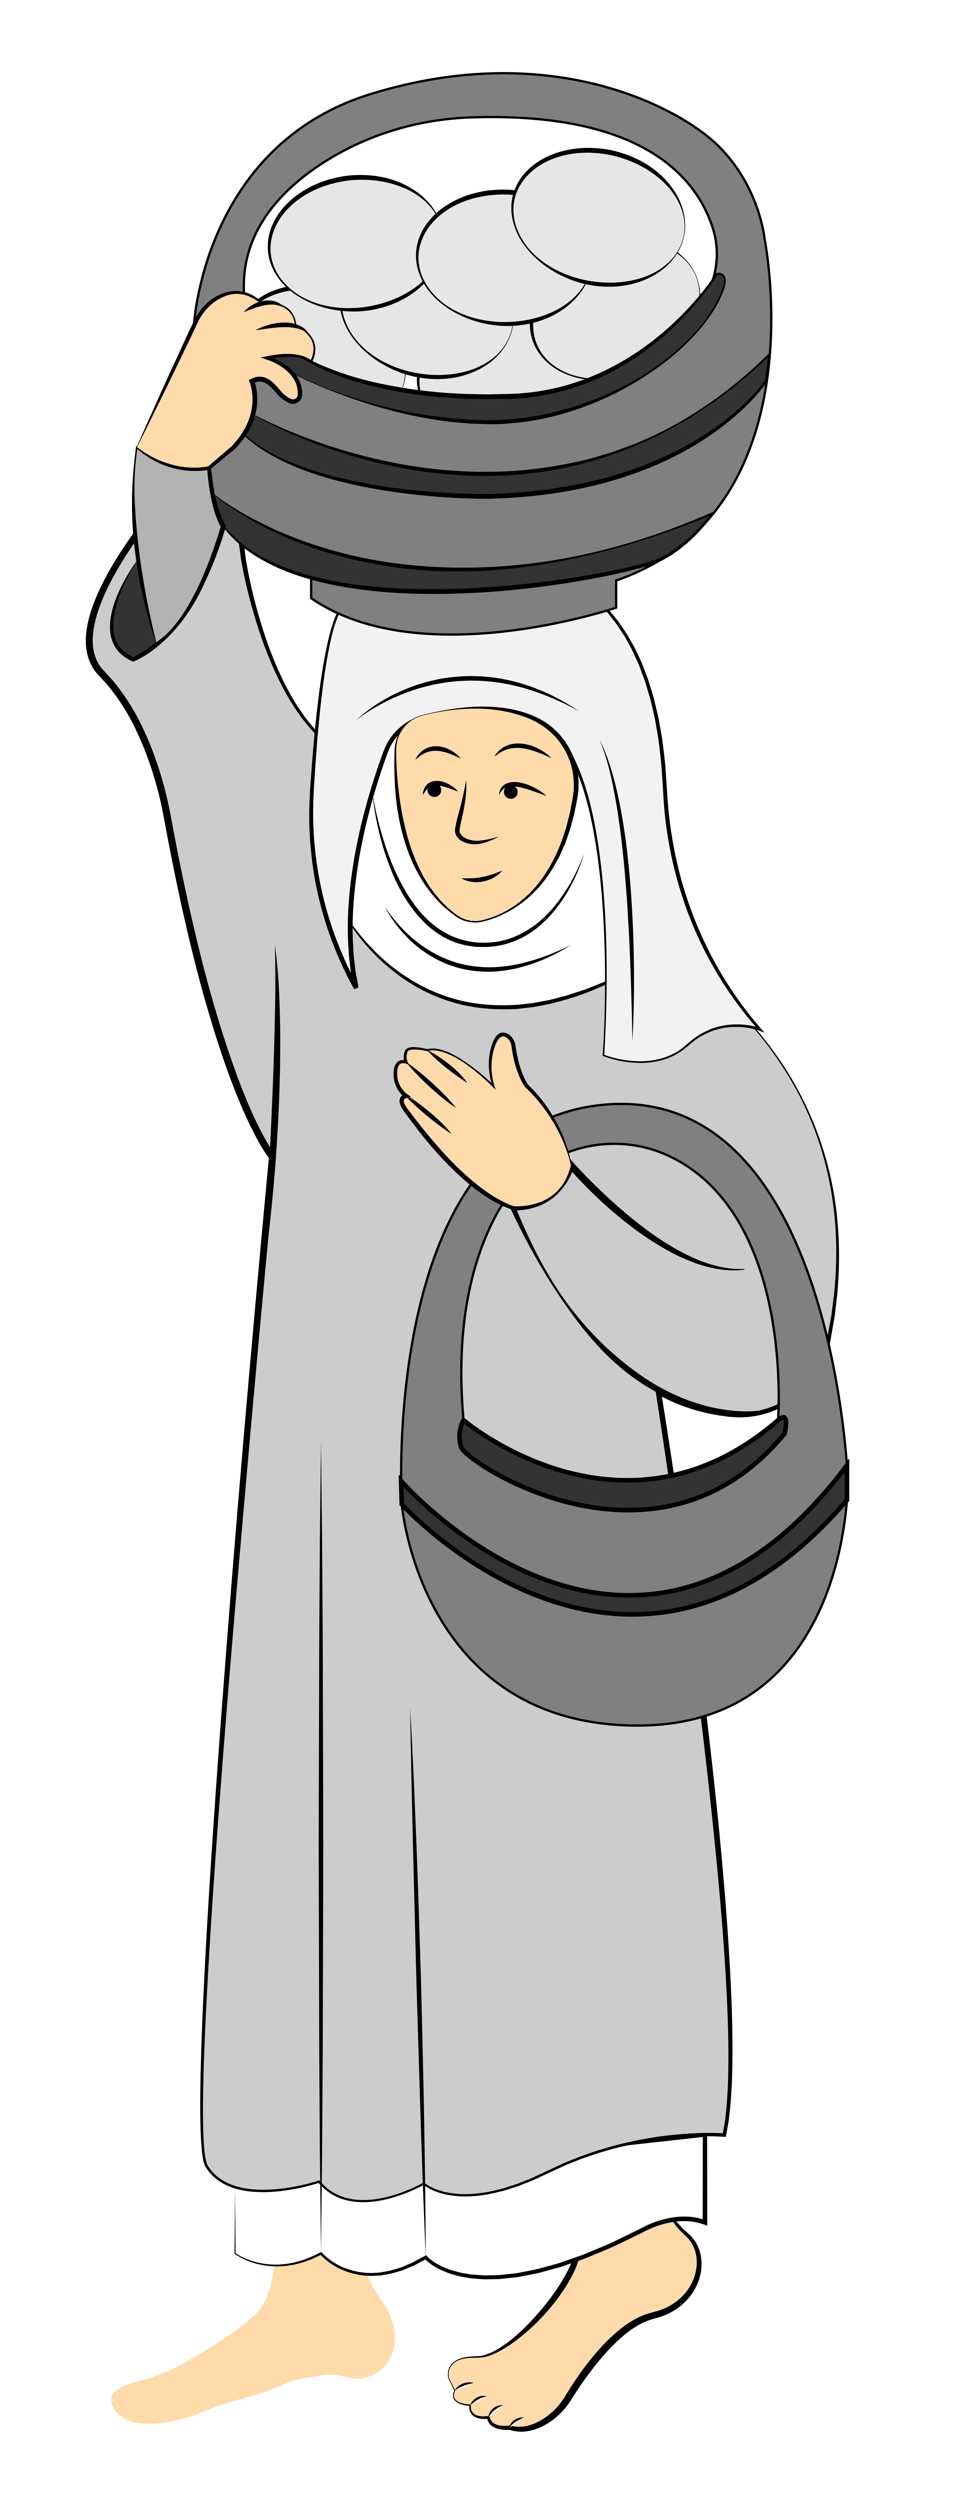 <?xml version="1.0" encoding="UTF-8" standalone="no"?>
<!DOCTYPE svg PUBLIC "-//W3C//DTD SVG 1.1//EN" "http://www.w3.org/Graphics/SVG/1.1/DTD/svg11.dtd">
<svg width="100%" height="100%" viewBox="0 0 419 1088" version="1.1" xmlns="http://www.w3.org/2000/svg" xmlns:xlink="http://www.w3.org/1999/xlink" xml:space="preserve" xmlns:serif="http://www.serif.com/" style="fill-rule:evenodd;clip-rule:evenodd;stroke-miterlimit:10;">
    <g id="Feet">
        <path id="Foot02" d="M60.411,1054.46C66.105,1055.13 75.953,1054.84 88.998,1048.94C94.623,1046.4 100.481,1044.41 106.435,1042.79C111.03,1041.54 116.905,1039.56 123.104,1036.49C125.961,1035.07 129.039,1034.16 132.202,1033.76C140.673,1032.69 141.327,1030.84 152.51,1033.63C165.02,1036.75 180.106,1021.12 164.775,999.999C149.442,978.882 160.423,948.474 160.423,948.474L120.723,948.474C120.723,948.474 126.631,994.087 113.119,1007.6C105.01,1015.71 90.274,1024.3 79.786,1029.86C73.458,1033.22 66.659,1035.57 59.662,1037.13C52.952,1038.62 45.222,1041.87 50.21,1048.68C52.612,1051.97 56.37,1053.98 60.411,1054.46" style="fill:rgb(255,219,172);fill-rule:nonzero;"/>
        <path d="M60.394,1054.61C57.19,1054.25 54.075,1052.9 51.705,1050.67C50.532,1049.56 49.492,1048.28 48.837,1046.75C48.495,1046 48.336,1045.15 48.357,1044.3C48.399,1043.89 48.482,1043.45 48.616,1043.06C48.798,1042.67 48.935,1042.26 49.208,1041.93C50.185,1040.54 51.609,1039.6 53.053,1038.86C54.513,1038.12 56.048,1037.57 57.6,1037.11C59.164,1036.65 60.717,1036.31 62.241,1035.87C63.771,1035.45 65.287,1034.98 66.788,1034.47C69.787,1033.44 72.724,1032.25 75.56,1030.87C78.389,1029.5 81.122,1027.87 83.887,1026.27C89.39,1023.07 94.816,1019.74 100.02,1016.14C102.617,1014.33 105.172,1012.47 107.589,1010.47C108.798,1009.48 109.979,1008.45 111.092,1007.37L111.927,1006.56C112.188,1006.29 112.409,1006.02 112.653,1005.75C113.157,1005.24 113.539,1004.59 113.976,1004.01C115.593,1001.53 116.718,998.65 117.582,995.691C118.438,992.721 119.021,989.641 119.443,986.533C120.29,980.31 120.557,973.967 120.498,967.63C120.427,961.298 120.067,954.918 119.368,948.649L119.195,947.092L120.723,947.108L140.573,947.313L160.423,947.622L161.624,947.64L161.224,948.763C159.884,952.534 158.923,956.537 158.221,960.532C157.528,964.54 157.125,968.607 157.159,972.677C157.18,980.785 158.785,989.037 162.847,996.092C163.84,997.874 165.034,999.462 166.23,1001.19C167.393,1002.9 168.473,1004.69 169.338,1006.59C171.144,1010.34 172.249,1014.56 171.989,1018.84C171.86,1020.97 171.38,1023.1 170.526,1025.09C169.656,1027.08 168.412,1028.9 166.87,1030.45C163.795,1033.54 159.417,1035.43 154.922,1035.24C154.365,1035.2 153.804,1035.16 153.252,1035.06C152.702,1034.95 152.131,1034.85 151.663,1034.73C150.677,1034.5 149.693,1034.29 148.708,1034.1C146.74,1033.74 144.781,1033.47 142.875,1033.5C140.973,1033.51 139.068,1033.94 137.024,1034.33C136.011,1034.53 134.977,1034.72 133.941,1034.87L132.383,1035.08C131.896,1035.14 131.412,1035.21 130.93,1035.29C129,1035.62 127.107,1036.16 125.294,1036.9C124.389,1037.27 123.516,1037.69 122.551,1038.14C121.605,1038.57 120.654,1038.99 119.695,1039.39C115.867,1041.01 111.913,1042.31 107.906,1043.37C103.909,1044.36 100,1045.42 96.134,1046.76C94.203,1047.41 92.293,1048.13 90.404,1048.9C88.527,1049.68 86.598,1050.48 84.66,1051.17C80.762,1052.51 76.782,1053.64 72.704,1054.24C68.639,1054.88 64.49,1055.09 60.394,1054.61M60.429,1054.31C68.585,1055.2 76.833,1053.45 84.379,1050.42C86.277,1049.65 88.106,1048.8 89.978,1047.92C91.851,1047.06 93.75,1046.25 95.672,1045.5C99.504,1043.98 103.463,1042.7 107.38,1041.54C111.257,1040.32 115.046,1038.86 118.736,1037.19C119.658,1036.78 120.57,1036.34 121.477,1035.89C122.36,1035.45 123.315,1034.94 124.31,1034.53C126.287,1033.7 128.353,1033.08 130.461,1032.69C130.988,1032.59 131.519,1032.51 132.048,1032.43L133.537,1032.22C134.528,1032.05 135.515,1031.88 136.515,1031.69C138.492,1031.32 140.621,1030.84 142.833,1030.84C145.035,1030.79 147.158,1031.13 149.211,1031.56C150.237,1031.78 151.255,1032.01 152.261,1032.27C152.788,1032.41 153.224,1032.49 153.679,1032.59C154.135,1032.68 154.6,1032.72 155.063,1032.77C158.791,1033.04 162.643,1031.59 165.439,1028.96C166.841,1027.65 168.001,1026.07 168.842,1024.33C169.669,1022.57 170.177,1020.66 170.366,1018.71C170.746,1014.79 169.876,1010.76 168.253,1007.08C167.46,1005.23 166.449,1003.47 165.351,1001.77C164.249,1000.1 163.01,998.374 162.009,996.566C157.967,989.287 156.186,980.941 156.087,972.689C156.008,964.41 157.136,956.164 159.621,948.185L160.423,949.326L140.573,949.635L120.723,949.84L122.077,948.299C122.876,954.73 123.314,961.13 123.47,967.583C123.599,974.026 123.444,980.501 122.605,986.959C122.171,990.184 121.571,993.405 120.661,996.581C119.733,999.743 118.552,1002.91 116.626,1005.77C116.106,1006.47 115.65,1007.2 115.03,1007.83C114.737,1008.15 114.445,1008.49 114.148,1008.79L113.25,1009.64C112.054,1010.78 110.809,1011.84 109.541,1012.86C107.004,1014.9 104.377,1016.8 101.689,1018.59C98.997,1020.38 96.257,1022.07 93.486,1023.71C90.702,1025.32 87.887,1026.87 85.05,1028.37C82.207,1029.85 79.358,1031.35 76.363,1032.63C73.384,1033.9 70.325,1034.97 67.226,1035.86C65.677,1036.31 64.118,1036.72 62.549,1037.08C60.979,1037.45 59.391,1037.73 57.871,1038.11C56.342,1038.49 54.832,1038.95 53.407,1039.6C51.997,1040.24 50.619,1041.07 49.727,1042.29C49.469,1042.58 49.352,1042.93 49.178,1043.27C49.053,1043.61 48.973,1043.98 48.923,1044.35C48.889,1045.09 49.002,1045.86 49.305,1046.57C49.877,1048 50.841,1049.3 51.979,1050.38C54.259,1052.57 57.288,1053.92 60.429,1054.31" style="fill:rgb(255,219,172);fill-rule:nonzero;"/>
        <path id="Foot01" d="M195.459,1035.19C195.459,1035.19 192.456,1025.43 207.848,1025.81C223.24,1026.18 256.651,987.893 251.396,973.627C246.14,959.362 285.183,948.475 285.183,948.475C285.183,948.475 288.186,963.116 299.073,972.501C309.96,981.886 304.329,1003.28 284.432,1007.79C268.485,1011.4 253.021,1034.54 247.509,1043.59C244.81,1048.02 241.088,1051.78 236.569,1054.33C232.481,1056.64 227.369,1058.23 222.113,1056.59C222.113,1056.59 213.479,1057.72 212.728,1052.09C212.728,1052.09 204.199,1053.59 204.71,1046.83C204.71,1046.83 195.084,1046.46 198.087,1040.45L195.459,1035.19Z" style="fill:rgb(255,219,172);fill-rule:nonzero;"/>
        <path d="M195.598,1035.14L198.252,1040.37L198.293,1040.45L198.252,1040.53C197.859,1041.36 197.579,1042.28 197.769,1043.15C197.943,1044.03 198.614,1044.72 199.388,1045.18C200.17,1045.64 201.065,1045.93 201.966,1046.14C202.869,1046.34 203.809,1046.47 204.722,1046.5L205.034,1046.52L205.037,1046.86C205.043,1047.75 205.079,1048.68 205.517,1049.42C205.912,1050.18 206.573,1050.75 207.363,1051.1C208.15,1051.46 209.047,1051.6 209.942,1051.65C210.832,1051.69 211.769,1051.63 212.621,1051.48L213.208,1051.37L213.34,1052.01C213.515,1052.84 213.861,1053.6 214.44,1054.17C215.018,1054.75 215.814,1055.12 216.645,1055.38C217.483,1055.63 218.382,1055.76 219.291,1055.79C220.189,1055.82 221.141,1055.78 221.991,1055.66L222.171,1055.63L222.393,1055.69C223.884,1056.1 225.427,1056.26 226.959,1056.17C228.493,1056.07 230.011,1055.75 231.479,1055.25C234.425,1054.26 237.158,1052.56 239.579,1050.59C242,1048.59 244.056,1046.17 245.757,1043.53C247.434,1040.77 249.242,1037.89 251.115,1035.16C252.041,1033.78 253.025,1032.44 253.991,1031.08C255.005,1029.76 255.989,1028.41 257.054,1027.12C259.12,1024.5 261.356,1022.01 263.667,1019.58C268.395,1014.85 273.62,1010.35 280.072,1007.7C280.848,1007.32 281.703,1007.1 282.541,1006.86C283.381,1006.61 284.244,1006.35 284.974,1006.18C286.506,1005.82 287.987,1005.29 289.426,1004.68C292.29,1003.42 294.93,1001.65 297.132,999.439C299.339,997.23 301.07,994.548 302.186,991.631C303.261,988.705 303.747,985.535 303.356,982.44C302.975,979.357 301.703,976.36 299.561,974.074C298.521,972.986 297.159,971.827 296.058,970.592C294.913,969.363 293.867,968.05 292.891,966.692C289.049,961.209 286.301,955.064 284.734,948.567L285.305,948.916C282.589,949.684 279.897,950.61 277.24,951.592C274.579,952.569 271.96,953.66 269.399,954.863C266.833,956.055 264.332,957.381 261.95,958.872C259.567,960.356 257.307,962.04 255.396,963.998C254.461,964.985 253.588,966.036 252.991,967.196C252.392,968.341 251.945,969.564 251.983,970.789C251.941,971.094 252.039,971.395 252.055,971.697C252.076,971.847 252.078,972 252.112,972.149L252.248,972.589L252.866,974.703C253.144,976.259 253.214,977.842 252.989,979.336C252.126,985.365 249.284,990.577 246.256,995.481C243.124,1000.35 239.52,1004.87 235.537,1009.03C233.57,1011.13 231.464,1013.1 229.291,1014.98C227.113,1016.86 224.865,1018.66 222.486,1020.29C220.108,1021.91 217.622,1023.4 214.958,1024.54C214.303,1024.85 213.599,1025.05 212.925,1025.31C212.229,1025.52 211.526,1025.72 210.814,1025.87C209.387,1026.18 207.865,1026.13 206.488,1026.13C203.696,1026.15 200.79,1026.47 198.378,1027.91C197.218,1028.67 196.261,1029.75 195.788,1031.05C195.297,1032.34 195.28,1033.83 195.598,1035.14M195.32,1035.25C194.952,1033.81 194.973,1032.32 195.471,1030.94C195.957,1029.55 196.966,1028.4 198.175,1027.6C200.669,1026.05 203.629,1025.62 206.476,1025.53C207.94,1025.49 209.283,1025.44 210.636,1025.09C211.305,1024.91 211.966,1024.68 212.619,1024.45C213.257,1024.16 213.914,1023.94 214.533,1023.61C217.044,1022.37 219.389,1020.8 221.624,1019.1C226.072,1015.65 230.094,1011.66 233.813,1007.44C237.537,1003.23 240.984,998.76 243.981,994.037C245.48,991.678 246.857,989.246 248.018,986.736C249.187,984.238 250.151,981.632 250.557,979.005C250.815,977.691 250.784,976.392 250.628,975.146L250.123,973.142L249.976,972.554C249.94,972.355 249.936,972.149 249.916,971.946C249.903,971.54 249.815,971.133 249.874,970.729C249.906,969.084 250.54,967.562 251.305,966.241C252.074,964.898 253.092,963.779 254.151,962.749C258.491,958.705 263.741,956.197 268.942,953.853C274.198,951.581 279.569,949.654 285.059,948.033L285.517,947.898L285.631,948.382C286.375,951.526 287.499,954.638 288.888,957.583C290.272,960.537 291.931,963.365 293.913,965.937C294.903,967.222 295.956,968.457 297.097,969.601C298.232,970.787 299.434,971.722 300.718,972.967C303.186,975.42 304.759,978.725 305.312,982.151C305.876,985.587 305.501,989.142 304.368,992.417C303.215,995.686 301.369,998.709 298.982,1001.23C297.784,1002.48 296.482,1003.64 295.063,1004.63C293.635,1005.61 292.139,1006.5 290.558,1007.21C288.98,1007.91 287.354,1008.51 285.684,1008.93C284.811,1009.15 284.101,1009.39 283.363,1009.61C282.626,1009.85 281.879,1010.04 281.177,1010.4C275.398,1012.85 270.449,1017.2 265.957,1021.8C261.471,1026.47 257.455,1031.62 253.707,1036.96C251.817,1039.64 250.086,1042.32 248.304,1045.17C246.421,1048.07 244.056,1050.64 241.344,1052.78C238.623,1054.91 235.552,1056.57 232.205,1057.57C230.536,1058.07 228.777,1058.32 227.018,1058.34C225.257,1058.33 223.494,1058.04 221.834,1057.48L222.235,1057.52C221.171,1057.61 220.192,1057.59 219.17,1057.49C218.16,1057.4 217.144,1057.2 216.157,1056.84C215.181,1056.47 214.195,1055.97 213.441,1055.14C212.683,1054.31 212.264,1053.23 212.115,1052.17L212.835,1052.7C211.816,1052.83 210.852,1052.83 209.858,1052.73C208.874,1052.63 207.876,1052.42 206.958,1051.95C206.041,1051.49 205.236,1050.72 204.808,1049.77C204.326,1048.82 204.366,1047.78 204.382,1046.81L204.696,1047.16C203.717,1047.09 202.772,1046.93 201.832,1046.69C200.899,1046.44 199.969,1046.12 199.135,1045.58C198.308,1045.07 197.569,1044.25 197.372,1043.24C197.17,1042.22 197.5,1041.23 197.921,1040.37L197.921,1040.53L195.32,1035.25Z" style="fill-rule:nonzero;"/>
        <path d="M198.086,1040.45C198.086,1040.45 200.338,1037.07 206.345,1037.07" style="fill:white;fill-rule:nonzero;"/>
        <path d="M198.086,1040.45C198.383,1039.7 198.937,1039.08 199.554,1038.57C200.174,1038.05 200.896,1037.67 201.643,1037.37C202.403,1037.11 203.188,1036.92 203.985,1036.87C204.778,1036.81 205.576,1036.88 206.345,1037.07C205.577,1037.3 204.835,1037.44 204.111,1037.64C203.387,1037.84 202.681,1038.05 201.995,1038.31C200.623,1038.83 199.33,1039.49 198.086,1040.45" style="fill-rule:nonzero;"/>
        <path d="M204.709,1046.83C204.709,1046.83 207.847,1042.33 211.977,1043.08" style="fill:white;fill-rule:nonzero;"/>
        <path d="M204.709,1046.83C204.967,1046.13 205.391,1045.51 205.881,1044.95C206.371,1044.39 206.957,1043.91 207.602,1043.51C208.263,1043.14 208.992,1042.86 209.755,1042.75C210.518,1042.65 211.304,1042.77 211.977,1043.08C211.231,1043.18 210.566,1043.3 209.926,1043.52C209.295,1043.75 208.69,1044.03 208.11,1044.37C206.945,1045.06 205.879,1045.93 204.709,1046.83" style="fill-rule:nonzero;"/>
        <path d="M212.728,1052.09C212.728,1052.09 213.854,1047.58 219.11,1046.83" style="fill:white;fill-rule:nonzero;"/>
        <path d="M212.728,1052.09C212.736,1051.33 212.984,1050.58 213.35,1049.91C213.713,1049.23 214.222,1048.63 214.823,1048.13C215.433,1047.66 216.113,1047.25 216.859,1047.05C217.588,1046.81 218.363,1046.75 219.11,1046.83C218.424,1047.16 217.766,1047.42 217.159,1047.77C216.542,1048.09 215.981,1048.48 215.456,1048.91C214.391,1049.76 213.534,1050.83 212.728,1052.09" style="fill-rule:nonzero;"/>
        <path d="M222.113,1056.59C222.113,1056.59 222.113,1053.59 228.12,1052.09" style="fill:white;fill-rule:nonzero;"/>
        <path d="M222.113,1056.59C221.961,1055.89 222.24,1055.15 222.639,1054.57C223.043,1053.97 223.592,1053.49 224.186,1053.13C224.481,1052.93 224.801,1052.8 225.111,1052.64C225.437,1052.53 225.754,1052.4 226.088,1052.32C226.75,1052.14 227.43,1052.06 228.12,1052.09C227.532,1052.46 226.943,1052.75 226.368,1053.05C225.801,1053.35 225.234,1053.63 224.714,1053.97C224.173,1054.29 223.689,1054.66 223.235,1055.07C222.793,1055.49 222.38,1055.96 222.113,1056.59" style="fill-rule:nonzero;"/>
    </g>
    <g id="Behind-Main-Clothing" serif:id="Behind Main Clothing">
        <path id="Smock-lining" serif:id="Smock lining" d="M102.368,951.924L102.368,980.76C102.368,980.76 117.842,992.586 139.803,980.76C139.803,980.76 155.852,1000.19 185.416,982.449C185.416,982.449 206.533,1008.38 279.175,970.921C279.175,970.921 293.535,962.177 307.05,967.245L307.05,929.019L102.368,951.924Z" style="fill:white;fill-rule:nonzero;"/>
        <path d="M102.368,951.924L204.397,939.866L255.633,933.914L306.945,928.081L307.991,927.963L307.993,929.018L308.049,967.245L308.051,968.632L306.699,968.181C304.507,967.451 302.248,966.865 299.914,966.741C297.593,966.608 295.24,966.669 292.923,967.079C290.606,967.463 288.316,968.057 286.088,968.842C283.876,969.63 281.663,970.599 279.673,971.739L279.622,971.768L279.614,971.772L268.377,977.19C266.526,978.14 264.575,978.876 262.66,979.688L256.895,982.083C255.928,982.465 254.989,982.918 253.998,983.243L251.045,984.262L245.138,986.3C244.645,986.465 244.157,986.649 243.658,986.798L242.149,987.207L239.129,988.024L236.11,988.841C235.101,989.103 234.106,989.42 233.072,989.583L226.919,990.762L225.381,991.056L223.821,991.225L220.701,991.562L217.581,991.892L214.436,991.952L211.293,992.011C210.245,992.015 209.197,991.875 208.149,991.814L205.007,991.572L201.896,991.018C199.804,990.739 197.8,990.021 195.766,989.464C194.778,989.087 193.8,988.675 192.817,988.281C192.319,988.101 191.849,987.852 191.382,987.598L189.973,986.851C188.131,985.758 186.365,984.632 184.839,982.919L185.799,983.088L180.268,986.03L177.366,987.229L175.916,987.827L175.19,988.125L174.436,988.346C172.416,988.909 170.439,989.629 168.344,989.889L166.792,990.159C166.276,990.256 165.759,990.345 165.231,990.352L162.082,990.53C157.876,990.52 153.658,989.778 149.762,988.179C145.863,986.582 142.283,984.265 139.4,981.093L140.051,981.221C138.548,981.919 137.076,982.685 135.548,983.324L133.212,984.176L132.044,984.601L130.84,984.917L128.433,985.545C127.62,985.706 126.797,985.82 125.98,985.959L124.753,986.158L123.512,986.244C122.684,986.286 121.858,986.39 121.03,986.38C117.712,986.432 114.398,985.967 111.211,985.083C108.027,984.183 104.958,982.867 102.229,980.942L102.138,980.878L102.139,980.76L102.368,951.924ZM102.368,951.924L102.597,980.76L102.507,980.578C105.174,982.397 108.242,983.664 111.374,984.491C114.516,985.309 117.77,985.713 121.015,985.61C121.825,985.608 122.632,985.492 123.441,985.438L124.652,985.336L125.85,985.121C126.647,984.972 127.449,984.849 128.24,984.68L130.584,984.028L131.755,983.701L132.892,983.266L135.164,982.398C136.654,981.759 138.09,980.994 139.555,980.299L139.931,980.121L140.207,980.427C141.526,981.888 143.151,983.174 144.811,984.314C145.688,984.822 146.509,985.426 147.435,985.845L148.792,986.528C149.242,986.761 149.73,986.911 150.196,987.107C153.96,988.612 158.018,989.287 162.067,989.263L165.102,989.064C165.61,989.054 166.109,988.962 166.608,988.863L168.106,988.588C170.125,988.323 172.043,987.6 173.995,987.041L174.725,986.82L175.429,986.523L176.837,985.927L179.652,984.737L185.033,981.811L185.589,981.509L185.993,981.98C186.265,982.296 186.674,982.648 187.019,982.973L188.189,983.902C188.593,984.194 189.026,984.454 189.443,984.732C189.864,985.005 190.274,985.295 190.735,985.509L192.079,986.205C192.523,986.443 192.971,986.676 193.451,986.843L196.281,987.95C198.247,988.464 200.169,989.142 202.202,989.392L205.215,989.903L208.271,990.124C209.291,990.18 210.306,990.314 211.329,990.307L214.4,990.239L217.471,990.173L220.531,989.839L223.59,989.5L225.12,989.33L226.633,989.035L232.687,987.857C233.703,987.695 234.686,987.378 235.681,987.116L238.66,986.3L241.639,985.485L243.128,985.078C243.621,984.929 244.103,984.745 244.591,984.58L250.431,982.545L253.351,981.528C254.33,981.205 255.261,980.752 256.219,980.37L261.928,977.978C263.826,977.168 265.755,976.433 267.592,975.483L278.736,970.07L278.677,970.103C280.876,968.835 283.108,967.861 285.439,967.018C287.764,966.19 290.164,965.559 292.609,965.147C295.053,964.708 297.562,964.629 300.054,964.767C302.559,964.896 305.018,965.511 307.401,966.309L306.05,967.245L306.107,929.018L307.154,929.955L256.125,935.576L205.021,941.077L102.368,951.924Z" style="fill-rule:nonzero;"/>
    </g>
    <g id="Main-Clothing" serif:id="Main Clothing">
        <path id="Smock_main" d="M280.302,408.912C280.302,408.912 387.237,458.831 360.663,584.677C356.502,604.383 338.037,617.857 318.022,615.608C308.19,614.503 297.293,611.69 286.778,605.722C286.778,605.722 329.012,868.417 315.497,929.234C315.497,929.234 277.486,925.856 238.631,945.283C199.776,964.711 184.572,950.351 184.572,950.351C184.572,950.351 154.163,968.09 138.959,949.507C138.959,949.507 101.793,962.177 89.968,942.749C78.142,923.322 118.687,503.516 118.687,503.516C118.687,503.516 95.036,476.178 73.074,356.81C73.074,356.81 67.161,315.997 44.355,293.191C21.549,270.385 77.297,210.412 77.297,210.412C77.297,210.412 100.104,188.452 106.017,243.355C106.017,243.355 115.59,305.861 146.28,326.133C176.97,346.406 280.302,408.912 280.302,408.912" style="fill:rgb(204,204,204);fill-rule:nonzero;"/>
        <path d="M280.231,409.045C257.787,395.51 235.405,381.927 213.051,368.268C190.743,354.537 168.309,341.025 146.274,326.825C140.735,323.178 135.958,318.444 131.988,313.179C129.945,310.581 128.168,307.796 126.419,305.002C124.751,302.16 123.128,299.289 121.691,296.326C115.845,284.513 111.655,271.97 108.381,259.246C107.571,256.059 106.826,252.856 106.152,249.636C105.82,248.024 105.498,246.411 105.209,244.786C104.885,243.108 104.758,241.514 104.528,239.886C103.658,233.436 102.446,227.026 100.304,220.971C99.214,217.966 97.878,215.044 96.067,212.527C95.639,211.876 95.099,211.336 94.612,210.746C94.061,210.234 93.542,209.675 92.928,209.261C91.746,208.372 90.416,207.732 89.004,207.471C86.169,206.927 83.139,207.895 80.565,209.524C79.915,209.926 79.292,210.382 78.706,210.862L78.285,211.225C78.182,211.309 78.098,211.418 77.945,211.581L77.133,212.485C76.053,213.699 74.986,214.929 73.931,216.17C65.526,226.117 57.69,236.608 51.159,247.825C47.925,253.44 45.01,259.254 42.938,265.322C41.901,268.35 41.098,271.449 40.676,274.568C40.269,277.679 40.228,280.835 40.905,283.803C41.572,286.764 42.94,289.525 45.03,291.7L48.375,295.357C49.549,296.558 50.527,297.911 51.549,299.23C55.61,304.523 59.071,310.247 61.913,316.236C67.646,328.204 71.616,340.896 74.133,353.89C78.863,379.638 84.299,405.214 91.205,430.426C94.73,443.002 98.58,455.486 103.072,467.723C104.25,470.758 105.315,473.844 106.607,476.829L108.477,481.336C109.121,482.828 109.814,484.296 110.48,485.777L111.492,487.993L112.578,490.166C113.3,491.617 114.013,493.073 114.811,494.474L115.976,496.596L117.219,498.657C117.622,499.355 118.073,500.004 118.51,500.666C118.728,501 118.949,501.328 119.181,501.633C119.408,501.941 119.645,502.275 119.845,502.514L120.273,503.027L120.211,503.664C116.244,544.601 112.458,585.562 108.809,626.532C105.17,667.503 101.574,708.479 98.313,749.481C95.067,790.482 91.995,831.504 89.867,872.572C89.35,882.839 88.903,893.109 88.629,903.382C88.492,908.519 88.403,913.656 88.401,918.79C88.41,923.922 88.471,929.062 88.864,934.161C88.966,935.435 89.088,936.706 89.269,937.962C89.45,939.211 89.661,940.477 90.059,941.615C90.153,941.905 90.275,942.163 90.405,942.405C90.556,942.661 90.751,942.921 90.921,943.179C91.273,943.695 91.609,944.224 92.036,944.683C92.818,945.657 93.719,946.532 94.685,947.324C98.58,950.513 103.597,952.077 108.61,952.697C113.66,953.303 118.8,953.061 123.859,952.386C128.916,951.694 133.951,950.59 138.8,949.044L139.119,948.942L139.338,949.197C140.652,950.731 142.096,952.157 143.745,953.325C145.405,954.47 147.21,955.398 149.113,956.08C152.943,957.386 157.075,957.743 161.132,957.395C165.2,957.079 169.213,956.139 173.101,954.859C176.978,953.558 180.78,951.928 184.336,949.948L184.627,949.786L184.892,950.011C185.889,950.86 187.136,951.577 188.384,952.153C189.012,952.451 189.645,952.739 190.309,952.956C190.965,953.19 191.612,953.451 192.295,953.607C194.969,954.437 197.779,954.706 200.568,954.922C206.18,955.137 211.819,954.355 217.262,952.905C217.944,952.731 218.636,952.59 219.311,952.39L221.327,951.746C222.667,951.306 224.023,950.914 225.349,950.435L229.289,948.881L231.26,948.107C231.907,947.826 232.542,947.514 233.184,947.22L240.885,943.625L244.755,941.817C246.033,941.184 247.385,940.725 248.696,940.17C259.249,935.886 270.262,932.733 281.486,930.785C287.09,929.759 292.759,929.12 298.44,928.682C304.131,928.287 309.815,928.118 315.564,928.478L314.755,929.07L315.611,924.105L315.825,922.865L315.957,921.607L316.22,919.092C316.639,915.748 316.765,912.367 316.964,908.996C317.086,907.312 317.1,905.619 317.138,903.929L317.248,898.857C317.283,895.475 317.224,892.089 317.217,888.705C317.002,875.165 316.261,861.629 315.325,848.11C314.393,834.589 313.193,821.084 311.861,807.593C310.531,794.101 309.102,780.617 307.556,767.146C304.486,740.201 300.987,713.303 297.306,686.431C293.667,659.555 289.802,632.7 285.625,605.908L285.25,603.507L287.354,604.707C292.685,607.75 298.405,610.1 304.313,611.798C307.266,612.653 310.271,613.336 313.307,613.855C314.822,614.127 316.349,614.334 317.878,614.525C318.639,614.608 319.392,614.637 320.15,614.696C320.906,614.731 321.662,614.848 322.421,614.792C334.564,614.881 346.636,608.721 353.611,598.67L354.287,597.748C354.498,597.431 354.683,597.097 354.882,596.772L356.059,594.811C356.421,594.14 356.728,593.44 357.065,592.757C357.393,592.068 357.749,591.391 357.985,590.664L358.78,588.517C359.065,587.807 359.196,587.049 359.412,586.317C359.595,585.573 359.836,584.855 359.972,584.09L360.4,581.8C360.961,578.747 361.561,575.698 362.092,572.639L363.27,563.397C364.533,551.044 364.599,538.552 363.134,526.213C361.682,513.877 358.687,501.714 354.172,490.126C349.717,478.505 343.519,467.593 336.222,457.521C334.458,454.956 332.442,452.58 330.534,450.122C329.547,448.919 328.509,447.759 327.499,446.575L325.974,444.808L324.384,443.099C320.2,438.488 315.659,434.212 310.976,430.113C306.278,426.028 301.361,422.191 296.235,418.654C291.097,415.138 285.813,411.821 280.231,409.045M280.372,408.78C285.966,411.54 291.282,414.852 296.44,418.357C301.587,421.886 306.528,425.715 311.251,429.795C315.958,433.889 320.524,438.162 324.736,442.773L326.336,444.482L327.871,446.25C328.888,447.434 329.933,448.594 330.927,449.797C332.849,452.257 334.879,454.635 336.658,457.203C351.522,477.29 361.07,501.258 364.169,526.085C365.755,538.495 365.801,551.079 364.64,563.535L363.537,572.856C363.032,575.942 362.456,579.018 361.919,582.1C360.938,588.273 358.763,594.502 355.02,599.663C347.831,610.226 335.245,616.837 322.423,616.863C321.623,616.927 320.825,616.816 320.026,616.786C319.23,616.732 318.423,616.705 317.635,616.627C316.07,616.445 314.505,616.248 312.949,615.984C309.835,615.481 306.745,614.81 303.702,613.959C297.616,612.262 291.716,609.85 286.201,606.738L287.93,605.538C292.225,632.344 296.202,659.186 299.956,686.067C303.655,712.955 307.042,739.886 310.073,766.861C311.578,780.35 313.026,793.846 314.234,807.368C315.473,820.885 316.581,834.417 317.42,847.971C318.262,861.523 318.912,875.093 319.031,888.685C319.014,892.084 319.048,895.482 318.988,898.881L318.841,903.981C318.791,905.681 318.763,907.381 318.629,909.08C318.403,912.478 318.252,915.878 317.804,919.266L317.519,921.809L317.376,923.08L317.149,924.344L316.238,929.4L316.123,930.04L315.429,929.992C309.851,929.602 304.161,929.723 298.534,930.075C292.9,930.469 287.27,931.062 281.702,932.04C280.302,932.24 278.919,932.532 277.533,932.806C276.148,933.09 274.756,933.339 273.377,933.649L269.257,934.649L267.197,935.15L261.089,936.923C259.729,937.309 258.408,937.818 257.066,938.26C255.731,938.723 254.387,939.163 253.059,939.644L249.122,941.217C247.819,941.764 246.475,942.216 245.206,942.84L241.36,944.623L233.624,948.207C232.976,948.502 232.336,948.815 231.682,949.096L225.706,951.43C224.364,951.91 222.99,952.304 221.634,952.745L219.593,953.39C218.909,953.59 218.207,953.732 217.515,953.905C211.997,955.357 206.263,956.141 200.523,955.905C197.667,955.677 194.788,955.391 192.027,954.528C191.325,954.365 190.654,954.093 189.975,953.848C189.289,953.621 188.631,953.321 187.977,953.008C186.661,952.386 185.414,951.688 184.251,950.692L184.807,950.756C181.148,952.779 177.327,954.398 173.384,955.714C169.445,957.02 165.369,957.986 161.206,958.319C157.057,958.683 152.791,958.334 148.799,956.98C146.816,956.275 144.926,955.31 143.188,954.115C141.461,952.898 139.95,951.413 138.58,949.818L139.117,949.971C134.171,951.559 129.123,952.675 123.996,953.391C118.875,954.084 113.658,954.345 108.483,953.735C103.348,953.11 98.128,951.518 94.003,948.161C92.983,947.327 92.028,946.401 91.197,945.375C90.746,944.889 90.388,944.332 90.015,943.787C89.831,943.509 89.638,943.254 89.461,942.957C89.284,942.634 89.134,942.309 89.029,941.987C88.576,940.696 88.369,939.408 88.176,938.118C87.988,936.829 87.861,935.54 87.756,934.251C87.357,929.095 87.253,923.943 87.216,918.794C87.189,913.644 87.248,908.497 87.355,903.352C87.57,893.063 87.958,882.78 88.415,872.503C90.299,831.394 93.162,790.347 96.179,749.317C99.244,708.289 102.528,667.279 106.067,626.292C109.613,585.304 113.296,544.332 117.161,503.369L117.528,504.519C117.201,504.131 116.966,503.795 116.707,503.446C116.442,503.099 116.206,502.748 115.974,502.397C115.507,501.696 115.023,500.999 114.605,500.28L113.306,498.139L112.103,495.959C111.277,494.516 110.545,493.033 109.804,491.554L108.69,489.337L107.656,487.088C106.975,485.585 106.266,484.093 105.609,482.581L103.704,478.021C102.387,474.997 101.305,471.891 100.107,468.825C95.521,456.489 91.706,443.907 88.16,431.266C81.248,405.941 75.81,380.222 71.102,354.451C68.656,341.742 64.751,329.224 59.173,317.563C56.409,311.718 53.052,306.169 49.151,301.074C48.169,299.805 47.23,298.497 46.108,297.354L42.827,293.76C40.37,291.2 38.728,287.878 37.972,284.461C37.198,281.029 37.259,277.526 37.724,274.165C38.201,270.796 39.075,267.53 40.176,264.373C42.378,258.051 45.405,252.119 48.735,246.414C55.459,235.026 63.428,224.497 71.977,214.498C73.05,213.251 74.136,212.014 75.24,210.788L76.074,209.871C76.202,209.737 76.377,209.526 76.588,209.346C76.761,209.189 76.928,209.053 77.099,208.91C77.783,208.357 78.487,207.849 79.231,207.393C80.705,206.465 82.327,205.734 84.058,205.279C85.786,204.829 87.656,204.702 89.466,205.059C91.278,205.405 92.965,206.239 94.384,207.32C95.125,207.837 95.728,208.48 96.366,209.091C96.921,209.76 97.535,210.399 98.006,211.118C100.011,213.935 101.366,217.054 102.479,220.202C104.647,226.531 105.804,233.078 106.621,239.601C106.832,241.217 106.956,242.894 107.242,244.435C107.51,246.036 107.813,247.637 108.126,249.235C108.761,252.431 109.469,255.614 110.24,258.782C113.361,271.436 117.396,283.92 123.06,295.655C124.45,298.6 126.028,301.447 127.648,304.267C129.347,307.035 131.073,309.798 133.057,312.368C136.917,317.583 141.541,322.242 146.915,325.853C157.83,333.067 168.91,340.054 179.989,347.033C191.071,354.01 202.212,360.892 213.358,367.768C235.655,381.504 258.007,395.18 280.372,408.78" style="fill-rule:nonzero;"/>
        <path id="Smock_larm" d="M330.982,614.045C330.982,614.045 267.913,628.425 223.426,525.615C223.426,525.615 241.949,527.291 248.736,507.176C248.736,507.176 290.437,555.787 324.225,552.435" style="fill:rgb(204,204,204);fill-rule:nonzero;"/>
        <path d="M331.016,614.192C327.961,614.944 324.822,615.184 321.685,615.25C318.547,615.306 315.397,615.132 312.28,614.698C306.042,613.85 299.917,612.142 294.078,609.761C282.375,604.989 271.9,597.505 263.105,588.571C262.007,587.452 260.962,586.28 259.889,585.139L258.293,583.416L256.782,581.617L253.771,578.02L250.931,574.291L249.506,572.433L248.15,570.526L245.444,566.709C243.668,564.147 242.012,561.504 240.274,558.917C233.628,548.371 227.646,537.398 222.404,526.059L221.663,524.458L223.527,524.505C226.087,524.571 228.866,524.16 231.389,523.344C233.94,522.539 236.343,521.312 238.44,519.693C238.999,519.336 239.469,518.864 239.963,518.424C240.45,517.976 240.971,517.563 241.382,517.038L242.693,515.544C243.088,515.011 243.448,514.45 243.829,513.906L244.394,513.085C244.573,512.805 244.71,512.496 244.87,512.204L245.801,510.43C246.368,509.219 246.792,507.933 247.299,506.692L248.248,504.372L249.889,506.189C254.878,511.714 260.24,517.034 265.768,522.087C271.287,527.168 277.083,531.94 283.129,536.358C289.213,540.716 295.627,544.63 302.456,547.657C305.863,549.195 309.429,550.337 313.058,551.206C316.694,552.052 320.443,552.456 324.21,552.286L324.24,552.585C320.47,553.119 316.612,552.941 312.837,552.351C309.056,551.758 305.347,550.7 301.777,549.331C298.208,547.957 294.706,546.389 291.357,544.545C288.012,542.698 284.758,540.695 281.585,538.575C275.253,534.313 269.289,529.538 263.623,524.453C257.974,519.331 252.598,513.977 247.586,508.165L250.175,507.662C249.603,509.014 249.113,510.398 248.466,511.716L247.405,513.657C247.221,513.977 247.063,514.31 246.859,514.618L246.216,515.524C245.782,516.124 245.368,516.739 244.915,517.323L243.418,518.973C242.944,519.547 242.355,520.008 241.799,520.501C241.235,520.985 240.695,521.498 240.062,521.894C237.68,523.678 234.934,524.928 232.107,525.735C231.4,525.94 230.677,526.083 229.963,526.258C229.238,526.378 228.516,526.516 227.787,526.597C226.313,526.767 224.893,526.839 223.326,526.726L224.45,525.173C229.137,536.638 234.46,547.901 241.051,558.426C247.609,568.966 255.643,578.562 264.646,586.981C273.77,595.237 283.749,602.629 295.018,607.542C300.636,609.99 306.507,611.883 312.547,613.037C318.579,614.126 324.807,614.688 330.949,613.9L331.016,614.192Z" style="fill-rule:nonzero;"/>
    </g>
    <g id="In-front-of-Main-Clothing" serif:id="In front of Main Clothing">
        <path id="Scarf02" d="M146.279,391.174C146.279,391.174 184.008,475.079 280.301,419.33L274.107,337.678L230.747,275.171L171.619,288.686L146.279,391.174Z" style="fill:white;fill-rule:nonzero;"/>
        <path d="M146.18,391.183L152.145,365.556L158.221,339.875L164.399,314.165L170.637,288.443L170.784,287.84L171.394,287.699L200.949,280.903C210.796,278.616 220.668,276.44 230.527,274.208L231.183,274.06L231.559,274.608L253.094,305.962L274.544,337.375L274.628,337.497L274.638,337.637L276.028,358.063L277.519,378.48C277.993,385.287 278.584,392.086 279.112,398.89C279.642,405.693 280.201,412.494 280.797,419.292L280.824,419.599L280.551,419.76C269.31,426.383 257.394,432.073 244.724,435.557L239.964,436.812C238.364,437.176 236.741,437.442 235.13,437.762L232.71,438.221C231.903,438.375 231.08,438.427 230.265,438.534L225.365,439.1C218.795,439.497 212.182,439.254 205.681,438.182C199.175,437.126 192.85,435.075 186.875,432.335C180.896,429.581 175.332,425.985 170.25,421.842C165.168,417.692 160.556,412.981 156.546,407.81C154.512,405.247 152.64,402.562 150.894,399.801C149.15,397.023 147.547,394.225 146.18,391.183M146.379,391.165C147.811,394.008 149.548,396.822 151.34,399.511C153.152,402.206 155.086,404.82 157.174,407.303C159.228,409.815 161.461,412.169 163.729,414.481C164.917,415.581 166.059,416.731 167.283,417.79L169.127,419.368C169.733,419.904 170.359,420.416 171.009,420.897C181.161,428.892 193.21,434.5 205.956,436.537C212.325,437.547 218.795,437.707 225.232,437.315L230.042,436.787C230.842,436.686 231.65,436.641 232.444,436.495L234.826,436.056C236.412,435.751 238.009,435.5 239.586,435.152L244.282,433.943L246.631,433.338L248.937,432.581L253.558,431.09C254.336,430.861 255.087,430.557 255.839,430.257L258.101,429.367L262.626,427.586L271.451,423.478L280.053,418.9L279.807,419.367C279.37,412.557 278.898,405.749 278.395,398.944C277.89,392.139 277.449,385.329 276.891,378.528L275.284,358.119L273.578,337.718L273.671,337.981L251.761,306.887L229.936,275.735L230.968,276.134C221.118,278.408 211.281,280.737 201.418,282.954L171.846,289.673L172.603,288.929L166.171,314.451L159.678,339.986L153.085,365.548L146.379,391.165Z" style="fill-rule:nonzero;"/>
        <path d="M162.156,344.732C163.159,351.028 164.567,357.247 166.377,363.338C168.146,369.437 170.32,375.418 173.043,381.126C174.423,383.97 175.935,386.741 177.576,389.428C179.281,392.068 181.048,394.682 183.145,397.011C183.637,397.622 184.175,398.189 184.728,398.741C185.28,399.293 185.801,399.878 186.378,400.403C187.548,401.432 188.686,402.502 189.965,403.39C191.176,404.373 192.538,405.124 193.848,405.953C194.528,406.323 195.234,406.644 195.924,406.993L196.966,407.504L198.053,407.909C200.898,409.147 203.97,409.72 207.034,410.13C210.127,410.375 213.254,410.355 216.328,409.874C222.49,408.927 228.266,406.187 233.25,402.412C238.243,398.614 242.407,393.75 245.871,388.463C249.378,383.189 252.229,377.456 254.398,371.465C253.547,374.54 252.41,377.535 251.116,380.458C249.824,383.384 248.348,386.233 246.699,388.987C243.355,394.453 239.25,399.54 234.2,403.622C229.187,407.733 223.071,410.588 216.62,411.671C213.391,412.206 210.116,412.263 206.852,412.032C203.615,411.634 200.348,411.055 197.317,409.767L196.169,409.324L195.07,408.774C194.342,408.398 193.598,408.049 192.884,407.65C191.508,406.767 190.08,405.955 188.819,404.914C187.485,403.966 186.306,402.841 185.095,401.753C184.499,401.199 183.962,400.587 183.394,400.007C182.824,399.427 182.272,398.833 181.769,398.197C177.558,393.256 174.259,387.639 171.653,381.768C166.482,369.997 163.419,357.42 162.156,344.732" style="fill-rule:nonzero;"/>
        <path d="M167.678,394.608C169.755,397.892 172.146,400.954 174.82,403.734C177.453,406.548 180.348,409.101 183.455,411.338C186.572,413.559 189.883,415.497 193.39,416.986C196.883,418.497 200.547,419.625 204.305,420.224C208.054,420.861 211.873,421.107 215.688,420.916C219.494,420.684 223.31,420.215 227.04,419.292C234.526,417.559 241.775,414.715 248.737,411.258C242.156,415.392 235.017,418.775 227.42,420.806C226.469,421.052 225.524,421.326 224.566,421.549L221.663,422.091C220.699,422.297 219.719,422.406 218.738,422.51C217.757,422.605 216.78,422.767 215.793,422.807C211.848,423.063 207.873,422.826 203.963,422.194C196.131,420.88 188.722,417.43 182.522,412.581C179.404,410.169 176.589,407.396 174.09,404.379C172.84,402.872 171.684,401.29 170.599,399.668C169.514,398.047 168.508,396.369 167.678,394.608" style="fill-rule:nonzero;"/>
        <path id="Scarf" d="M194.708,245.326C194.708,245.326 284.263,220.99 289.617,343.361C291.028,375.614 301.023,406.995 319.526,433.45C323.053,438.494 326.875,443.428 330.983,448.049C330.983,448.049 314.089,441.292 299.448,454.806C284.807,468.321 262.845,459.311 262.845,459.311C262.845,459.311 273.545,314.027 226.243,311.774C208.861,310.946 197.106,311.031 189.19,311.47C179.664,311.997 171.357,318.106 168.044,327.053C160.114,348.472 146.867,392.501 155.136,430.029C140.724,404.053 134.003,374.507 135.808,344.855C137.393,318.819 140.216,288.509 145.153,272.356C155.136,239.695 194.708,245.326 194.708,245.326" style="fill:rgb(242,242,242);fill-rule:nonzero;"/>
        <path d="M194.714,245.426C191.81,245.106 188.941,245.049 186.051,245.158C183.168,245.266 180.293,245.556 177.457,246.065C171.793,247.073 166.242,248.914 161.331,251.886C156.435,254.863 152.278,259.008 149.381,263.93C146.445,268.848 144.944,274.454 143.736,280.082C141.355,291.364 140.019,302.864 138.891,314.358C138.344,320.109 137.878,325.87 137.467,331.634L136.893,340.284L136.637,344.612L136.464,348.925C135.725,371.934 140.24,395.046 149.427,416.114C150.016,417.424 150.582,418.745 151.191,420.046L153.081,423.919C153.704,425.214 154.417,426.462 155.081,427.736L155.588,428.687L155.841,429.163L155.967,429.401L156.031,429.519C152.229,430.96 154.963,429.842 154.108,430.128L153.71,427.974L152.916,423.665C152.669,422.227 152.555,420.77 152.368,419.323C152.219,417.873 151.98,416.429 151.907,414.973L151.656,410.607C151.076,398.955 152.051,387.292 153.916,375.825C154.803,370.079 156.046,364.399 157.348,358.74C158.745,353.104 160.242,347.492 161.972,341.951C162.843,339.183 163.711,336.413 164.672,333.674C165.145,332.303 165.607,330.927 166.112,329.567C166.623,328.198 167.057,326.852 167.671,325.452C170.056,319.922 174.544,315.355 180.004,312.842C182.721,311.557 185.69,310.839 188.677,310.604C191.607,310.408 194.491,310.345 197.398,310.3C203.201,310.225 208.997,310.329 214.788,310.514C217.683,310.606 220.577,310.73 223.469,310.863C224.918,310.94 226.346,310.976 227.852,311.158C229.337,311.327 230.806,311.66 232.227,312.131C235.072,313.07 237.694,314.61 239.968,316.513C242.249,318.417 244.199,320.665 245.895,323.06C249.292,327.867 251.718,333.234 253.69,338.702C255.649,344.185 257.134,349.813 258.349,355.486C260.771,366.839 262.142,378.373 263.03,389.918C264.731,413.029 264.51,436.221 263.173,459.336L262.97,459.008C268.585,461.069 274.659,462.099 280.647,461.841C286.616,461.573 292.612,459.77 297.316,456.053C299.589,454.19 301.883,452.018 304.499,450.428C307.14,448.869 309.963,447.578 312.953,446.815C315.94,446.068 319.03,445.746 322.107,445.857C325.191,445.972 328.228,446.454 331.204,447.496L330.537,448.445C315.264,431.315 303.673,410.895 296.767,388.979C293.278,378.033 290.911,366.734 289.654,355.316C289.035,349.612 288.823,343.836 288.418,338.179C288.148,332.487 287.425,326.837 286.686,321.198L285.242,312.789L283.31,304.484C282.525,301.756 281.685,299.042 280.872,296.321L279.373,292.337L278.623,290.344C278.378,289.678 278.132,289.012 277.816,288.377L276.046,284.509L275.155,282.577L274.125,280.718L272.067,276.997C271.319,275.795 270.512,274.629 269.738,273.443L268.565,271.671C268.153,271.095 267.696,270.553 267.264,269.992C266.383,268.884 265.525,267.755 264.624,266.663C262.685,264.602 260.824,262.457 258.655,260.627C254.442,256.856 249.777,253.543 244.682,251.041C239.601,248.523 234.207,246.63 228.654,245.412C223.102,244.194 217.405,243.597 211.707,243.605C206.005,243.645 200.308,244.125 194.714,245.426M194.702,245.226C200.226,243.84 205.985,243.257 211.702,243.127C217.433,243.025 223.181,243.532 228.811,244.671C234.437,245.817 239.947,247.619 245.126,250.144C250.326,252.636 255.105,255.958 259.43,259.756C261.656,261.6 263.571,263.761 265.566,265.843C266.493,266.945 267.377,268.085 268.285,269.204C268.73,269.771 269.201,270.319 269.625,270.901L270.836,272.691C271.635,273.889 272.467,275.068 273.239,276.283L275.368,280.043L276.432,281.924L277.355,283.875L279.19,287.785C279.513,288.43 279.765,289.104 280.017,289.778L280.785,291.794L282.32,295.828C283.154,298.579 284.015,301.323 284.82,304.083L286.807,312.47L288.298,320.954C289.066,326.639 289.816,332.336 290.112,338.066C290.544,343.808 290.772,349.46 291.408,355.123C291.789,357.94 292.077,360.771 292.583,363.57C292.822,364.971 293.016,366.381 293.285,367.776L294.107,371.961C295.308,377.516 296.653,383.05 298.407,388.461C305.236,410.145 316.428,430.498 331.428,447.653L332.952,449.395L330.761,448.603C328.026,447.613 325.021,447.088 322.06,446.955C319.086,446.817 316.096,447.098 313.199,447.789C310.299,448.498 307.555,449.72 304.972,451.206C302.382,452.754 300.238,454.751 297.814,456.701C292.934,460.496 286.766,462.329 280.68,462.572C274.563,462.805 268.456,461.747 262.721,459.616L262.501,459.534L262.518,459.287C263.314,447.76 263.57,436.186 263.523,424.628C263.468,413.067 263.051,401.507 262.128,389.989C261.18,378.478 259.748,366.989 257.279,355.719C256.029,350.091 254.511,344.521 252.534,339.122C250.546,333.739 248.113,328.484 244.784,323.855C243.123,321.548 241.231,319.406 239.054,317.618C236.882,315.829 234.415,314.412 231.758,313.558C230.431,313.129 229.062,312.83 227.675,312.683C226.307,312.525 224.841,312.494 223.401,312.431C220.515,312.321 217.628,312.219 214.741,312.15C208.968,312.011 203.193,311.953 197.428,312.073C194.553,312.144 191.651,312.218 188.811,312.418C186.042,312.647 183.295,313.319 180.785,314.52C175.738,316.864 171.607,321.102 169.425,326.213C168.879,327.464 168.422,328.874 167.927,330.216C167.43,331.569 166.977,332.937 166.511,334.301C165.567,337.025 164.715,339.779 163.86,342.531C162.161,348.04 160.696,353.616 159.33,359.213C158.059,364.83 156.847,370.466 155.989,376.158C154.194,387.52 153.169,399.039 153.74,410.512L153.982,414.808C154.051,416.242 154.285,417.658 154.428,419.084C154.61,420.505 154.719,421.938 154.96,423.349L155.734,427.575L156.119,429.687C155.274,430.043 158.046,429.077 154.23,430.518L154.166,430.398L153.27,428.711C152.599,427.419 151.879,426.152 151.248,424.84L149.339,420.913C148.724,419.594 148.153,418.255 147.558,416.927C142.911,406.25 139.475,395.051 137.311,383.612C136.274,377.883 135.533,372.106 135.091,366.305C134.649,360.502 134.604,354.677 134.804,348.867L135.015,344.512L135.307,340.18L135.953,331.52C136.411,325.749 136.926,319.981 137.52,314.221C138.746,302.707 140.177,291.191 142.668,279.845C143.308,277.013 144.016,274.193 144.935,271.421C145.811,268.626 147.093,265.97 148.564,263.441C151.566,258.396 155.927,254.216 160.958,251.26C166.01,248.308 171.656,246.537 177.379,245.607C180.245,245.138 183.142,244.891 186.041,244.826C188.931,244.76 191.861,244.863 194.702,245.226" style="fill-rule:nonzero;"/>
        <path d="M275.421,453.305C275.275,442.222 274.947,431.154 274.552,420.094C274.326,414.565 274.108,409.037 273.785,403.515C273.483,397.992 273.159,392.471 272.709,386.961C272.297,381.448 271.819,375.941 271.211,370.449C270.631,364.955 269.945,359.471 269.108,354.013C268.255,348.558 267.286,343.119 266.037,337.74C264.829,332.35 263.249,327.044 261.155,321.91C263.665,326.861 265.45,332.159 266.986,337.495C268.471,342.853 269.656,348.289 270.647,353.756C272.624,364.693 273.836,375.746 274.702,386.809C275.525,397.877 275.992,408.966 276.106,420.056C276.238,431.144 276.048,442.237 275.421,453.305" style="fill-rule:nonzero;"/>
        <path d="M155.136,313.464C161.487,307.527 169.116,302.965 177.226,299.697C181.283,298.049 185.5,296.793 189.786,295.854C194.076,294.915 198.462,294.447 202.848,294.282C205.044,294.17 207.24,294.287 209.434,294.352C211.622,294.535 213.815,294.664 215.981,295.03C218.161,295.291 220.297,295.808 222.446,296.23C223.512,296.484 224.567,296.781 225.625,297.059C226.685,297.337 227.738,297.632 228.769,298.001C237.106,300.678 244.964,304.651 252.146,309.522C244.555,305.312 236.578,301.876 228.319,299.496C227.294,299.169 226.25,298.917 225.202,298.683C224.156,298.44 223.118,298.166 222.07,297.941C219.956,297.575 217.859,297.114 215.724,296.906C213.604,296.59 211.466,296.462 209.33,296.304C207.191,296.256 205.05,296.159 202.912,296.279C194.352,296.492 185.856,298.238 177.781,301.149C173.748,302.624 169.796,304.359 166.012,306.427C162.204,308.451 158.547,310.782 155.136,313.464" style="fill-rule:nonzero;"/>
        <path id="Bread07" d="M264.903,165.659C264.903,181.442 246.372,194.237 223.514,194.237C200.655,194.237 182.124,181.442 182.124,165.659C182.124,149.876 200.655,137.081 223.514,137.081C246.372,137.081 264.903,149.876 264.903,165.659" style="fill:rgb(230,230,230);fill-rule:nonzero;"/>
        <path d="M264.803,165.659C264.777,161.051 263.072,156.533 260.238,152.948C257.43,149.331 253.753,146.477 249.757,144.323C241.71,140.057 232.574,138.131 223.514,138.147C214.467,138.197 205.302,140.118 197.412,144.568C193.501,146.804 189.912,149.671 187.206,153.253C184.494,156.809 182.764,161.148 182.672,165.659C182.612,170.153 184.123,174.67 186.849,178.326C189.524,182.025 193.123,185.026 197.103,187.284C201.091,189.551 205.458,191.097 209.918,192.08C214.381,193.085 218.962,193.457 223.514,193.405C232.605,193.255 241.727,191.316 249.772,187.021C253.765,184.856 257.442,182 260.251,178.38C261.66,176.579 262.802,174.559 263.588,172.404C264.37,170.248 264.78,167.956 264.803,165.659M265.003,165.659C265.007,170.315 263.36,174.888 260.673,178.688C258.004,182.526 254.386,185.654 250.402,188.107C242.383,193.036 232.848,195.172 223.514,195.07C214.161,194.9 204.823,192.55 196.778,187.845C192.78,185.484 189.084,182.501 186.282,178.742C184.895,176.861 183.719,174.805 182.904,172.593C182.088,170.385 181.626,168.032 181.577,165.659C181.498,160.906 183.115,156.147 185.925,152.315C188.696,148.439 192.402,145.322 196.469,142.94C204.643,138.167 214.135,136.012 223.514,136.014C232.879,136.078 242.4,138.227 250.417,143.184C254.399,145.649 258.017,148.779 260.686,152.62C263.374,156.424 265.016,161.003 265.003,165.659" style="fill-rule:nonzero;"/>
        <path id="Bead06" d="M174.999,169.599C169.005,184.284 148.39,189.757 128.954,181.824C109.518,173.891 98.621,155.555 104.615,140.871C110.609,126.186 131.224,120.712 150.66,128.645C170.096,136.578 180.993,154.914 174.999,169.599" style="fill:rgb(230,230,230);fill-rule:nonzero;"/>
        <path d="M174.907,169.561C176.529,165.495 176.83,160.963 175.921,156.722C175.027,152.47 173.094,148.497 170.55,145.025C165.408,138.085 158.189,132.897 150.258,129.633C142.296,126.48 133.482,125.123 125.045,126.706C120.854,127.511 116.775,129.035 113.266,131.447C109.772,133.854 106.837,137.137 105.122,141.077C103.457,145.021 102.985,149.477 103.765,153.734C104.505,158.001 106.302,162.071 108.789,165.632C111.274,169.205 114.427,172.28 117.921,174.839C121.414,177.407 125.254,179.465 129.268,181.053C137.314,184.131 146.092,185.456 154.63,184.07C158.879,183.358 163.04,181.871 166.657,179.456C170.276,177.06 173.23,173.606 174.907,169.561M175.092,169.637C173.418,173.727 170.502,177.239 166.96,179.883C163.41,182.545 159.219,184.312 154.875,185.301C146.139,187.304 136.845,186.014 128.64,182.595C120.47,179.033 113.211,173.347 108.254,165.998C105.793,162.333 103.9,158.232 103.074,153.859C102.265,149.504 102.474,144.877 104.108,140.664C105.745,136.468 108.681,132.786 112.348,130.153C116.003,127.488 120.277,125.756 124.677,124.861C133.517,123.056 142.773,124.314 151.064,127.658C155.182,129.414 159.112,131.64 162.621,134.427C166.139,137.192 169.228,140.521 171.636,144.282C174.04,148.037 175.796,152.235 176.468,156.623C177.148,160.994 176.767,165.546 175.092,169.637" style="fill-rule:nonzero;"/>
        <path id="Bread05" d="M222.931,143.533C219.31,158.975 199.806,167.608 179.367,162.815C158.929,158.022 145.296,141.619 148.918,126.176C152.539,110.734 172.043,102.101 192.481,106.894C212.919,111.687 226.552,128.091 222.931,143.533" style="fill:rgb(230,230,230);fill-rule:nonzero;"/>
        <path d="M222.834,143.51C223.801,139.239 223.388,134.717 221.826,130.671C220.277,126.61 217.746,122.989 214.69,119.959C208.525,113.909 200.583,109.915 192.238,107.932C183.881,106.065 174.964,106.104 166.878,108.989C162.865,110.44 159.076,112.583 155.987,115.515C152.912,118.439 150.528,122.141 149.451,126.301C148.424,130.457 148.655,134.932 150.093,139.014C151.492,143.113 153.903,146.852 156.917,149.98C159.931,153.119 163.527,155.663 167.377,157.643C171.229,159.633 175.345,161.065 179.558,162.005C187.986,163.785 196.863,163.72 205.08,161.014C209.164,159.646 213.041,157.526 216.235,154.575C219.434,151.641 221.81,147.767 222.834,143.51M223.029,143.556C222.015,147.858 219.686,151.783 216.6,154.948C213.512,158.133 209.649,160.535 205.514,162.192C197.198,165.537 187.817,165.718 179.178,163.625C170.552,161.387 162.492,156.907 156.445,150.425C153.441,147.19 150.93,143.436 149.429,139.246C147.949,135.071 147.431,130.468 148.385,126.051C149.345,121.652 151.668,117.555 154.877,114.38C158.07,111.176 162.021,108.797 166.227,107.224C174.675,104.057 184.014,103.851 192.725,105.856C197.068,106.945 201.299,108.529 205.2,110.732C209.107,112.913 212.679,115.717 215.647,119.055C218.608,122.387 221,126.259 222.351,130.487C223.707,134.697 224.043,139.253 223.029,143.556" style="fill-rule:nonzero;"/>
        <path id="Bread04" d="M303.013,119.714C309.331,134.262 298.844,152.835 279.588,161.197C260.333,169.56 239.602,164.545 233.284,149.997C226.965,135.448 237.453,116.875 256.708,108.513C275.964,100.151 296.695,105.166 303.013,119.714" style="fill:rgb(230,230,230);fill-rule:nonzero;"/>
        <path d="M302.922,119.753C301.147,115.751 298.115,112.37 294.446,110.057C290.778,107.726 286.586,106.333 282.324,105.727C273.766,104.557 265.011,106.097 257.134,109.491C249.316,112.984 242.187,118.341 237.424,125.484C235.073,129.044 233.313,133.027 232.586,137.223C231.867,141.404 232.166,145.798 233.787,149.778C235.445,153.724 238.303,157.175 241.894,159.591C245.464,162.043 249.631,163.602 253.916,164.311C258.209,165.028 262.612,164.921 266.883,164.21C271.161,163.505 275.317,162.195 279.258,160.433C287.081,156.827 294.162,151.474 299.136,144.396C301.595,140.86 303.438,136.843 304.237,132.569C305.051,128.306 304.644,123.779 302.922,119.753M303.105,119.673C304.862,123.729 305.338,128.269 304.754,132.65C304.178,137.049 302.515,141.283 300.188,145.081C295.516,152.731 288.1,158.478 279.921,161.96C271.665,165.316 262.525,166.537 253.804,164.949C249.462,164.149 245.206,162.638 241.5,160.174C237.819,157.709 234.655,154.326 232.782,150.214C230.925,146.112 230.341,141.439 231.019,136.976C231.666,132.499 233.414,128.231 235.848,124.457C240.732,116.872 248.1,111.129 256.284,107.534C260.418,105.814 264.757,104.558 269.202,103.995C273.638,103.41 278.178,103.526 282.552,104.431C286.917,105.335 291.148,107.011 294.757,109.597C298.359,112.164 301.349,115.617 303.105,119.673" style="fill-rule:nonzero;"/>
        <path id="Bead03" d="M192.929,101.947C194.624,117.717 179.077,132.32 158.205,134.563C137.333,136.807 119.038,125.841 117.343,110.071C115.648,94.3 131.195,79.697 152.067,77.454C172.94,75.211 191.234,86.177 192.929,101.947" style="fill:rgb(230,230,230);fill-rule:nonzero;"/>
        <path d="M192.829,101.958C192.327,97.608 190.441,93.478 187.628,90.176C184.822,86.858 181.235,84.279 177.348,82.431C169.527,78.763 160.711,77.623 152.181,78.515C143.677,79.519 135.275,82.508 128.6,87.907C125.294,90.605 122.428,93.881 120.483,97.671C118.55,101.448 117.526,105.73 117.887,110.012C118.294,114.274 119.993,118.42 122.701,121.796C125.378,125.201 128.891,127.93 132.77,129.884C136.654,131.849 140.889,133.059 145.178,133.653C149.471,134.255 153.829,134.244 158.115,133.736C166.658,132.626 175.012,129.626 181.87,124.353C185.271,121.71 188.228,118.425 190.265,114.583C192.312,110.756 193.272,106.314 192.829,101.958M193.028,101.937C193.496,106.332 192.597,110.807 190.733,114.815C188.873,118.843 186.023,122.388 182.67,125.32C175.93,131.23 167.138,134.505 158.293,135.391C149.413,136.135 140.325,134.575 132.472,130.46C128.567,128.402 124.955,125.692 122.151,122.235C119.373,118.785 117.36,114.613 116.798,110.129C116.248,105.66 117.083,101.026 119.061,96.967C121.013,92.887 123.953,89.334 127.402,86.457C134.324,80.672 143.069,77.386 151.953,76.394C156.411,75.984 160.928,76.078 165.338,76.866C169.747,77.63 174.046,79.094 177.952,81.261C181.849,83.425 185.388,86.286 188.062,89.829C190.735,93.353 192.561,97.541 193.028,101.937" style="fill-rule:nonzero;"/>
        <path id="Bread02" d="M257.7,113.665C257.131,129.516 239.663,141.755 218.684,141.002C197.705,140.249 181.159,126.789 181.728,110.938C182.297,95.087 199.765,82.848 220.744,83.601C241.723,84.354 258.269,97.814 257.7,113.665" style="fill:rgb(230,230,230);fill-rule:nonzero;"/>
        <path d="M257.6,113.661C257.723,109.284 256.444,104.927 254.13,101.258C251.825,97.574 248.643,94.51 245.058,92.127C237.84,87.383 229.276,84.999 220.706,84.667C212.146,84.449 203.404,86.211 196.028,90.604C192.371,92.803 189.067,95.638 186.603,99.111C184.151,102.574 182.527,106.668 182.275,110.958C182.07,115.233 183.162,119.58 185.361,123.307C187.526,127.058 190.614,130.26 194.175,132.747C197.74,135.245 201.759,137.046 205.92,138.244C210.083,139.453 214.398,140.062 218.714,140.17C227.327,140.288 236.024,138.509 243.563,134.266C247.306,132.135 250.7,129.305 253.263,125.792C255.835,122.296 257.418,118.036 257.6,113.661M257.8,113.668C257.637,118.085 256.11,122.387 253.694,126.088C251.279,129.81 247.953,132.913 244.217,135.338C236.704,140.227 227.535,142.217 218.654,141.834C209.758,141.304 200.985,138.466 193.799,133.275C190.226,130.681 187.037,127.484 184.754,123.663C182.496,119.853 181.098,115.437 181.181,110.918C181.273,106.416 182.759,101.948 185.295,98.213C187.808,94.452 191.225,91.354 195.048,88.998C202.724,84.258 211.848,82.251 220.782,82.535C225.254,82.765 229.711,83.501 233.964,84.909C238.219,86.293 242.266,88.354 245.823,91.056C249.372,93.753 252.467,97.089 254.609,100.977C256.754,104.846 257.963,109.251 257.8,113.668" style="fill-rule:nonzero;"/>
        <path id="Bread01" d="M297.733,103.339C294.112,118.781 274.608,127.414 254.169,122.621C233.731,117.828 220.098,101.425 223.72,85.982C227.341,70.54 246.845,61.907 267.283,66.7C287.721,71.493 301.354,87.897 297.733,103.339" style="fill:rgb(230,230,230);fill-rule:nonzero;"/>
        <path d="M297.636,103.316C298.603,99.045 298.19,94.523 296.628,90.477C295.079,86.417 292.548,82.795 289.492,79.765C283.327,73.715 275.385,69.721 267.04,67.738C258.683,65.871 249.766,65.91 241.68,68.795C237.667,70.246 233.878,72.389 230.789,75.321C227.714,78.245 225.33,81.947 224.253,86.107C223.226,90.263 223.457,94.738 224.895,98.82C226.294,102.919 228.705,106.658 231.719,109.786C234.733,112.925 238.329,115.469 242.179,117.449C246.031,119.439 250.147,120.871 254.36,121.811C262.788,123.591 271.665,123.526 279.882,120.82C283.966,119.452 287.843,117.332 291.037,114.381C294.236,111.447 296.612,107.573 297.636,103.316M297.831,103.362C296.817,107.664 294.488,111.589 291.402,114.754C288.314,117.939 284.451,120.341 280.316,121.998C272,125.343 262.619,125.524 253.98,123.431C245.354,121.193 237.294,116.713 231.247,110.231C228.243,106.996 225.732,103.242 224.231,99.052C222.751,94.877 222.233,90.274 223.187,85.857C224.147,81.458 226.47,77.361 229.679,74.186C232.872,70.982 236.823,68.603 241.029,67.03C249.477,63.863 258.816,63.657 267.527,65.662C271.87,66.751 276.101,68.335 280.002,70.538C283.909,72.719 287.481,75.523 290.449,78.861C293.41,82.193 295.802,86.065 297.153,90.293C298.509,94.503 298.845,99.059 297.831,103.362" style="fill-rule:nonzero;"/>
        <path id="Head-basket" serif:id="Head basket" d="M301.161,137.143C232.932,205.656 135.52,157.479 135.52,157.479C104.488,140.022 106.293,127.654 106.293,127.654C104.731,100.077 123.597,81.348 142.853,69.513C161.682,57.941 183.342,51.79 205.431,51.08C280.065,48.684 303.459,77.343 310.48,99.363C314.729,112.689 311.031,127.232 301.161,137.143M333.069,104.273C333.069,104.273 330.983,80.895 312.219,62.875C295.775,47.082 240.286,16.666 161.484,40.913C88.278,63.438 84.44,141.837 84.44,141.837C67.847,243.807 135.52,250.957 135.52,250.957L135.52,260.342C183.325,293.378 268.363,264.472 268.363,264.472L268.363,252.646C356.659,222.238 333.069,104.273 333.069,104.273" style="fill:rgb(128,128,128);fill-rule:nonzero;"/>
        <path d="M301.161,137.143C232.932,205.656 135.52,157.479 135.52,157.479C104.488,140.022 106.293,127.654 106.293,127.654C104.731,100.077 123.597,81.348 142.853,69.513C161.682,57.941 183.342,51.79 205.431,51.08C280.065,48.684 303.459,77.343 310.48,99.363C314.729,112.689 311.031,127.232 301.161,137.143ZM333.069,104.273C333.069,104.273 330.983,80.895 312.219,62.875C295.775,47.082 240.286,16.666 161.484,40.913C88.278,63.438 84.44,141.837 84.44,141.837C67.847,243.807 135.52,250.957 135.52,250.957L135.52,260.342C183.325,293.378 268.363,264.472 268.363,264.472L268.363,252.646C356.659,222.238 333.069,104.273 333.069,104.273Z" style="fill:none;fill-rule:nonzero;stroke:black;stroke-width:1px;"/>
        <path d="M92.512,214.615C92.512,214.615 170.038,283.177 310.201,223.519C310.201,223.519 301.805,236.264 287.987,243.356C274.168,250.447 135.519,277.987 97.288,228.996L92.512,214.615Z" style="fill:rgb(51,51,51);fill-rule:nonzero;"/>
        <path id="Basketdec03" d="M92.568,214.698C94.225,219.553 95.967,224.231 97.577,228.9L97.528,228.809C100.525,232.501 104.08,235.698 107.927,238.464C111.783,241.23 115.988,243.482 120.324,245.404C129.026,249.211 138.281,251.66 147.64,253.32C157.011,254.978 166.52,255.792 176.035,256.204C185.554,256.607 195.097,256.505 204.621,256.032C223.663,255.028 242.676,252.901 261.429,249.374C266.114,248.482 270.791,247.544 275.423,246.435C277.739,245.883 280.043,245.288 282.319,244.622C283.451,244.278 284.587,243.934 285.684,243.529C286.799,243.14 287.798,242.667 288.84,242.073C290.935,240.987 292.901,239.668 294.839,238.317C296.737,236.907 298.595,235.435 300.339,233.83C303.826,230.634 307.07,227.096 309.795,223.251L310.392,223.967L303.774,226.646L297.105,229.193L290.397,231.633C288.143,232.397 285.904,233.202 283.639,233.93C274.588,236.869 265.437,239.511 256.169,241.69C237.645,246.032 218.647,248.726 199.546,248.733C180.459,248.787 161.339,246.098 143.048,240.616C133.905,237.867 125.002,234.336 116.456,230.101C112.183,227.983 108.023,225.639 103.993,223.096C101.978,221.824 99.997,220.499 98.059,219.113C97.091,218.418 96.138,217.703 95.2,216.97L93.806,215.852L93.121,215.278L92.782,214.987L92.614,214.839C92.578,214.771 92.438,214.768 92.568,214.698M92.458,214.531C92.699,214.559 92.673,214.652 92.749,214.681L92.922,214.821L93.269,215.098L93.972,215.642L95.401,216.702C96.362,217.399 97.342,218.067 98.322,218.735C100.29,220.058 102.3,221.32 104.34,222.528C108.418,224.95 112.634,227.127 116.907,229.174C125.47,233.24 134.385,236.53 143.479,239.158C161.668,244.478 180.623,246.879 199.552,247.053C218.493,247.218 237.479,245.149 256.004,240.971C265.265,238.875 274.43,236.336 283.43,233.3C285.686,232.56 287.916,231.743 290.16,230.968L296.84,228.493L303.453,225.848L310.011,223.071L311.541,222.423L310.608,223.787C307.868,227.793 304.662,231.395 301.155,234.713C299.405,236.374 297.534,237.904 295.616,239.375C293.657,240.787 291.662,242.169 289.526,243.321C288.5,243.93 287.342,244.499 286.202,244.912C285.062,245.353 283.913,245.719 282.763,246.087C280.46,246.798 278.142,247.433 275.815,248.025C271.16,249.2 266.48,250.252 261.772,251.165C252.363,253.007 242.887,254.478 233.373,255.657C223.861,256.839 214.303,257.686 204.721,258.12C185.582,258.989 166.253,258.549 147.331,255.005C137.897,253.215 128.543,250.634 119.798,246.564C115.436,244.526 111.21,242.153 107.347,239.262C103.477,236.388 99.981,233.001 97.049,229.182L97.015,229.138L97,229.091L92.458,214.531Z" style="fill-rule:nonzero;"/>
        <path d="M126.97,162.174C126.97,162.174 166.927,183.758 213.291,183.758C259.654,183.758 303.953,153.907 314.465,127.252C314.465,127.252 318.385,118.563 312.219,119.187C312.219,119.187 281.428,170.243 222.864,172.495C164.3,174.748 135.52,157.479 135.52,157.479L113.619,146.216L109.114,154.234L126.97,162.174Z" style="fill:rgb(51,51,51);fill-rule:nonzero;"/>
        <path id="Basketdec01" d="M126.926,162.264L109.034,154.415L108.836,154.328L108.942,154.138C110.43,151.457 111.924,148.782 113.385,146.086L113.507,145.862L113.741,145.979L138.579,158.371C142.748,160.287 147.077,161.879 151.47,163.243C153.663,163.936 155.88,164.561 158.098,165.167L161.449,166.001C162.563,166.29 163.682,166.555 164.813,166.776C173.815,168.698 182.939,170.083 192.125,170.826C194.42,171.04 196.725,171.116 199.024,171.268L202.474,171.464L205.931,171.529C208.235,171.562 210.539,171.64 212.843,171.636L219.758,171.495C224.38,171.479 228.922,171.068 233.475,170.497C237.997,169.778 242.508,168.917 246.906,167.613C255.727,165.103 264.168,161.322 272.076,156.652C279.971,151.953 287.337,146.341 294.01,139.99C297.354,136.823 300.535,133.48 303.525,129.972C306.512,126.47 309.366,122.814 311.849,118.964L311.972,118.772L312.176,118.757C312.788,118.709 313.426,118.715 314.061,118.911C314.696,119.092 315.299,119.547 315.619,120.146C316.263,121.358 316.107,122.645 315.919,123.803C315.489,126.168 314.419,128.273 313.467,130.376C311.411,134.558 308.793,138.433 305.863,142.031C299.976,149.217 292.967,155.42 285.385,160.752C277.81,166.102 269.683,170.69 261.141,174.35C252.62,178.045 243.694,180.859 234.545,182.596C229.971,183.467 225.342,184.047 220.695,184.384C219.533,184.446 218.371,184.553 217.206,184.575L213.711,184.625C211.385,184.587 209.063,184.479 206.74,184.409C204.414,184.388 202.104,184.094 199.79,183.916L196.319,183.613L192.868,183.15C188.261,182.563 183.702,181.671 179.161,180.745C170.089,178.812 161.174,176.22 152.452,173.116C143.742,170 135.135,166.534 126.926,162.264M127.013,162.084C143.547,170.349 161.276,176.179 179.392,179.605C183.93,180.411 188.475,181.178 193.057,181.649L196.483,182.069L199.925,182.33C202.22,182.479 204.509,182.746 206.81,182.74C216.007,183.181 225.189,182.553 234.233,180.924C243.25,179.213 252.134,176.676 260.641,173.161C269.162,169.688 277.344,165.337 284.939,160.115C292.491,154.857 299.582,148.808 305.375,141.634C308.259,138.05 310.826,134.198 312.828,130.067C313.763,127.969 314.802,125.886 315.177,123.672C315.35,122.59 315.41,121.403 314.918,120.551C314.454,119.676 313.324,119.502 312.263,119.617L312.59,119.41C310.116,123.381 307.316,127.083 304.356,130.671C301.395,134.254 298.235,137.673 294.907,140.922C288.265,147.434 280.9,153.226 272.958,158.114C257.086,167.868 238.508,173.51 219.815,173.614C201.258,174.049 182.54,172.861 164.404,168.564C155.351,166.434 146.422,163.609 138.036,159.492L113.497,146.455L113.852,146.348C112.309,148.997 110.802,151.666 109.286,154.331L109.194,154.054L127.013,162.084Z" style="fill-rule:nonzero;"/>
        <path d="M110.203,180.283C110.203,180.283 234.422,253.478 335.137,154.235L333.694,165.736C333.694,165.736 302.827,213.791 213.291,216.044C213.291,216.044 136.972,217.372 106.203,189.162L110.203,180.283Z" style="fill:rgb(51,51,51);fill-rule:nonzero;"/>
        <path id="Basket-dec-02" serif:id="Basket dec 02" d="M110.233,180.378L106.413,189.256L106.359,188.991C110.193,192.405 114.53,195.208 119.062,197.588C123.596,199.978 128.334,201.967 133.169,203.67C138.003,205.381 142.944,206.789 147.935,207.977C152.924,209.176 157.955,210.202 163.018,211.054C173.147,212.742 183.378,213.81 193.63,214.421C198.754,214.748 203.889,214.95 209.018,215.015C210.3,215.033 211.584,215.034 212.859,215.025C214.12,214.996 215.415,214.922 216.692,214.873C219.253,214.764 221.815,214.677 224.37,214.445C234.601,213.714 244.775,212.28 254.793,210.132C259.81,209.084 264.753,207.725 269.664,206.272C274.534,204.693 279.398,203.067 284.107,201.05C293.561,197.124 302.653,192.286 311.045,186.413C315.238,183.475 319.246,180.27 323.01,176.801C326.736,173.316 330.33,169.579 333.239,165.444L333.158,165.669L334.685,154.178L335.456,154.559C320.817,168.64 304.257,180.783 286.035,189.811C276.883,194.238 267.375,197.905 257.61,200.793C247.791,203.468 237.76,205.419 227.614,206.372C217.471,207.375 207.242,207.343 197.093,206.568C186.94,205.788 176.855,204.241 166.93,202.007C157.009,199.749 147.265,196.765 137.745,193.215C132.985,191.439 128.295,189.476 123.687,187.342C122.528,186.824 121.384,186.273 120.243,185.717C119.096,185.173 117.961,184.606 116.831,184.026C115.694,183.463 114.582,182.849 113.463,182.252L111.799,181.326L110.973,180.852L110.562,180.613C110.427,180.539 110.349,180.473 110.233,180.378M110.172,180.187L113.617,181.957C114.753,182.517 115.887,183.08 117.034,183.616C118.175,184.164 119.322,184.7 120.48,185.212C121.632,185.735 122.786,186.254 123.955,186.74C128.599,188.757 133.336,190.546 138.096,192.255C147.631,195.639 157.378,198.405 167.257,200.53C187,204.829 207.346,206.372 227.462,204.686C237.507,203.74 247.488,202.099 257.277,199.581C262.105,198.106 267.007,196.835 271.707,194.959L275.266,193.652C275.857,193.427 276.459,193.231 277.04,192.983L278.775,192.217L285.703,189.127C303.937,180.328 320.459,168.151 334.817,153.911L335.741,152.994L335.588,154.291L334.23,165.803L334.215,165.93L334.148,166.028C331.183,170.369 327.632,174.144 323.896,177.744C320.133,181.309 316.122,184.608 311.919,187.64C303.503,193.688 294.386,198.763 284.827,202.766C280.073,204.838 275.165,206.514 270.247,208.142C265.291,209.644 260.3,211.049 255.236,212.14C245.13,214.416 234.838,215.797 224.518,216.516C221.94,216.743 219.353,216.825 216.767,216.928C215.47,216.975 214.192,217.045 212.878,217.072C211.579,217.078 210.286,217.074 208.993,217.053C203.821,216.975 198.657,216.758 193.501,216.417C183.193,215.686 172.914,214.494 162.736,212.679C152.572,210.827 142.47,208.408 132.771,204.772C123.118,201.151 113.648,196.431 106.047,189.332L105.922,189.215L105.992,189.067L110.172,180.187Z" style="fill-rule:nonzero;"/>
        <path id="Rgiht-sleeve-lining-1" serif:id="Rgiht sleeve lining 1" d="M60.132,243.356C60.116,243.237 35.668,277.424 58.031,286.997C58.031,286.997 77.861,279.436 90.249,248.866C102.638,218.297 60.132,243.356 60.132,243.356" style="fill:rgb(51,51,51);fill-rule:nonzero;"/>
        <path id="Right-sleeve-lining" serif:id="Right sleeve lining" d="M60.132,243.355C63.619,241.181 67.253,239.238 70.986,237.493C74.726,235.772 78.575,234.195 82.703,233.398C84.758,233.039 86.932,232.782 89.12,233.428C90.199,233.753 91.271,234.392 91.995,235.357C92.747,236.303 93.075,237.467 93.219,238.568C93.475,240.803 93.052,242.931 92.51,244.963C91.946,246.996 91.204,248.962 90.359,250.844C87.189,258.493 83.008,265.765 77.764,272.232C75.111,275.441 72.172,278.416 68.971,281.094C65.741,283.756 62.332,286.135 58.353,287.84L58.025,287.981L57.676,287.827C55.684,286.948 53.778,285.77 52.203,284.196C50.616,282.636 49.45,280.66 48.761,278.57C48.064,276.472 47.841,274.272 47.909,272.121C47.964,269.964 48.333,267.845 48.842,265.784C49.872,261.654 51.527,257.745 53.462,254.015C55.41,250.29 57.582,246.681 60.132,243.355M60.132,243.355C57.829,246.848 55.83,250.534 54.077,254.314C52.352,258.104 50.896,262.025 50.019,266.056C49.589,268.07 49.328,270.114 49.318,272.145C49.305,274.173 49.569,276.196 50.243,278.061C50.907,279.928 51.986,281.616 53.403,282.977C54.815,284.349 56.542,285.386 58.386,286.167L57.71,286.154C59.46,285.395 61.236,284.338 62.9,283.239C63.73,282.669 64.568,282.112 65.362,281.488L66.568,280.577L67.729,279.604C70.814,276.998 73.652,274.094 76.221,270.963C81.367,264.698 85.447,257.589 88.708,250.141C89.573,248.292 90.31,246.415 90.874,244.498C91.424,242.592 91.852,240.615 91.674,238.746C91.577,237.825 91.338,236.928 90.814,236.246C90.316,235.544 89.562,235.051 88.689,234.76C86.925,234.181 84.871,234.289 82.904,234.579C80.919,234.879 78.952,235.41 77.013,236.023C75.068,236.629 73.152,237.344 71.256,238.113C67.47,239.667 63.764,241.438 60.132,243.355" style="fill-rule:nonzero;"/>
        <path id="Right-inner-sleeve" serif:id="Right inner sleeve" d="M68.006,279.676C68.006,279.676 53.365,233.5 59.559,194.645C59.559,194.645 71.385,207.034 91.094,203.655C91.094,203.655 92.22,221.112 97.288,228.995C97.288,228.995 86.589,268.977 68.006,279.676" style="fill:rgb(179,179,179);fill-rule:nonzero;"/>
        <path d="M68.042,279.583C69.981,278.247 71.953,276.64 73.638,274.862C75.337,273.078 76.918,271.182 78.345,269.171C81.21,265.157 83.61,260.828 85.809,256.41C87.983,251.975 89.859,247.397 91.61,242.776C92.48,240.462 93.301,238.13 94.071,235.782C94.855,233.443 95.607,231.072 96.26,228.72L96.392,229.571C95.142,227.591 94.332,225.465 93.628,223.337C92.925,221.205 92.416,219.037 91.969,216.865C91.521,214.692 91.174,212.507 90.887,210.316C90.598,208.121 90.373,205.937 90.244,203.71L91.237,204.494C89.798,204.633 88.37,204.873 86.926,204.924C85.481,204.946 84.037,205.051 82.597,204.892C79.712,204.757 76.865,204.166 74.113,203.357C71.352,202.555 68.711,201.381 66.229,199.958C63.744,198.534 61.39,196.904 59.324,194.869L59.879,194.696C58.803,201.77 58.383,208.939 58.603,216.089C58.851,223.238 59.454,230.359 60.288,237.455C61.125,244.551 62.206,251.621 63.505,258.658C64.152,262.177 64.853,265.688 65.643,269.181C66.014,270.933 66.402,272.682 66.816,274.425C67.012,275.3 67.24,276.166 67.45,277.037L67.769,278.343L67.932,278.996C67.994,279.217 68.01,279.359 68.042,279.583M67.97,279.769C67.871,279.565 67.751,279.28 67.685,279.071L67.466,278.433L67.034,277.156C66.766,276.3 66.48,275.447 66.227,274.585C65.7,272.867 65.189,271.144 64.711,269.411C63.771,265.941 62.919,262.448 62.121,258.941C60.558,251.918 59.364,244.812 58.508,237.661C57.635,230.509 57.436,223.287 57.497,216.094C57.647,208.891 58.283,201.725 59.238,194.594L59.322,193.972L59.794,194.421C61.799,196.33 64.142,197.958 66.61,199.269C69.089,200.572 71.704,201.622 74.412,202.301C77.115,202.973 79.881,203.429 82.663,203.44C84.051,203.53 85.438,203.406 86.823,203.343C88.207,203.257 89.576,202.984 90.95,202.816L91.864,202.705L91.943,203.6C92.132,205.744 92.409,207.915 92.717,210.061C93.033,212.21 93.408,214.35 93.878,216.462C94.347,218.572 94.876,220.671 95.578,222.69C96.274,224.706 97.095,226.682 98.183,228.42L98.439,228.828L98.316,229.271C96.972,234.13 95.347,238.844 93.52,243.508C91.718,248.176 89.614,252.727 87.306,257.171C86.13,259.383 84.902,261.569 83.567,263.692C82.219,265.806 80.775,267.861 79.228,269.837C77.687,271.817 75.986,273.679 74.133,275.372C72.255,277.056 70.336,278.604 67.97,279.769" style="fill-rule:nonzero;"/>
        <path id="Basket" d="M338.866,618.111C268.476,686.248 201.89,618.111 201.89,618.111C198.112,576.232 205.974,547.766 215.962,529.018C230.623,501.499 264.431,489.824 292.398,503.613C345.929,530.007 338.866,618.111 338.866,618.111ZM369.274,644.015C369.274,644.015 363.08,472.826 263.971,480.71C164.862,488.594 174.998,654.714 174.998,654.714C174.998,654.714 182.882,750.444 276.923,751.007C370.964,751.57 369.274,644.015 369.274,644.015Z" style="fill:rgb(128,128,128);fill-rule:nonzero;stroke:black;stroke-width:1px;"/>
        <path id="Handbasketdec02" d="M368.895,637.724C276.162,760.951 174.706,644.578 174.706,644.578L174.998,654.714C174.998,654.714 273.91,763.706 368.895,652.898L368.895,637.724Z" style="fill:rgb(51,51,51);fill-rule:nonzero;stroke:black;stroke-width:2px;"/>
        <path d="M338.866,618.111C344.462,613.258 341.682,624.024 341.682,624.024C285.933,691.317 203.154,636.694 200.925,629.937C198.696,623.179 201.89,618.111 201.89,618.111C201.89,618.111 271.01,676.957 338.866,618.111" style="fill:rgb(51,51,51);fill-rule:nonzero;"/>
        <path id="handbasketdec01" d="M338.866,618.111C344.462,613.258 341.682,624.024 341.682,624.024C285.933,691.317 203.154,636.694 200.925,629.937C198.696,623.179 201.89,618.111 201.89,618.111C201.89,618.111 271.01,676.957 338.866,618.111Z" style="fill:none;fill-rule:nonzero;stroke:black;stroke-width:2px;"/>
        <path d="M185.416,982.449L184.228,952.576L183.209,922.7L181.386,862.945L179.864,803.181L179.186,773.296C179.032,763.332 178.773,753.371 178.659,743.405C179.227,753.355 179.68,763.31 180.166,773.264L181.401,803.134C182.172,823.049 182.754,842.97 183.383,862.889C183.853,882.813 184.399,902.735 184.74,922.662L185.202,952.553C185.279,962.518 185.416,972.482 185.416,982.449" style="fill-rule:nonzero;"/>
        <path d="M139.803,980.76L139.317,936.543L139.038,892.326L138.805,803.892L139.034,715.458L139.313,671.241L139.803,627.024L140.294,671.241L140.573,715.458L140.802,803.892L140.569,892.326L140.29,936.543L139.803,980.76Z" style="fill-rule:nonzero;"/>
        <path d="M119.687,411.259C121.359,422.802 121.788,434.486 121.996,446.13C122.126,451.957 122.038,457.783 121.989,463.609C121.873,469.433 121.703,475.256 121.464,481.075C121.229,486.895 120.863,492.706 120.526,498.52C120.114,504.328 119.691,510.135 119.189,515.934C118.655,521.732 118.077,527.526 117.458,533.314C116.764,539.096 116.079,544.877 115.259,550.644C115.416,544.818 115.707,539.008 115.99,533.198C116.263,527.387 116.521,521.577 116.853,515.775C117.376,504.159 118.026,492.557 118.469,480.948L118.849,472.243L119.158,463.537C119.369,457.732 119.517,451.928 119.664,446.121C119.896,434.509 120.12,422.893 119.687,411.259" style="fill-rule:nonzero;"/>
    </g>
    <g id="Hands">
        <path id="Rhand" d="M59.559,194.645L85.313,139.982C87.305,135.755 90.435,132.113 94.471,129.759C99.542,126.801 106.703,125.258 114.182,132.139C114.182,132.139 127.696,129.886 128.823,141.712C128.823,141.712 141.091,146.217 135.52,157.479C135.52,157.479 131.075,152.411 116.434,155.79C116.434,155.79 130.996,159.885 130.666,171.758C130.602,174.062 128.085,175.496 126.051,174.411C124.815,173.751 123.496,172.894 122.441,171.839C119.625,169.023 115.871,162.547 109.677,165.926C109.677,165.926 115.871,180.004 101.793,194.645L91.094,203.655C91.094,203.655 75.326,207.597 59.559,194.645" style="fill:rgb(255,219,172);fill-rule:nonzero;"/>
        <path d="M59.657,194.623C60.829,195.431 61.898,196.25 63.07,196.997C64.284,197.705 65.442,198.502 66.72,199.086C69.184,200.425 71.844,201.337 74.504,202.14C77.181,202.916 79.95,203.327 82.715,203.487C85.466,203.637 88.306,203.48 90.908,202.912L90.601,203.069L101.208,193.95L101.137,194.015C101.964,193.038 102.829,192.092 103.623,191.094L104.733,189.539C105.112,189.026 105.476,188.505 105.775,187.944L106.736,186.302C107.047,185.751 107.284,185.162 107.562,184.595C108.149,183.469 108.495,182.25 108.924,181.066C109.637,178.647 110,176.135 109.983,173.626C109.995,172.37 109.854,171.12 109.667,169.884C109.447,168.673 109.136,167.399 108.715,166.349L108.34,165.406L109.174,165.004C110.2,164.511 111.285,164.021 112.51,163.959C113.709,163.864 114.961,164.065 116.029,164.563C118.176,165.567 119.699,167.208 121.07,168.768C121.759,169.553 122.406,170.353 123.072,171.039C123.718,171.715 124.476,172.298 125.292,172.825C125.696,173.084 126.132,173.342 126.545,173.558C126.86,173.73 127.208,173.809 127.561,173.805C128.268,173.801 128.988,173.412 129.374,172.819C129.569,172.524 129.684,172.185 129.709,171.826C129.721,171.412 129.674,170.889 129.662,170.425C129.65,170.186 129.65,169.945 129.629,169.708L129.483,169.008C129.364,168.548 129.345,168.059 129.152,167.62C128.622,165.78 127.518,164.144 126.232,162.694C123.607,159.813 119.954,157.761 116.232,156.511L113.483,155.587L116.266,155.06L118.732,154.592C119.559,154.459 120.393,154.362 121.222,154.246C122.057,154.167 122.895,154.102 123.732,154.051C124.576,154.052 125.414,153.985 126.259,154.05C127.943,154.093 129.632,154.331 131.276,154.777C132.098,154.999 132.903,155.3 133.68,155.671C134.462,156.06 135.183,156.48 135.867,157.175L135.107,157.274C135.403,156.54 135.771,155.823 136.015,155.071C136.194,154.305 136.486,153.55 136.499,152.76C136.515,152.369 136.621,151.974 136.566,151.584L136.467,150.41C136.285,149.65 136.113,148.878 135.744,148.177C135.075,146.752 134.031,145.508 132.808,144.482C131.582,143.465 130.18,142.601 128.715,142.004L128.541,141.932L128.513,141.741C128.281,140.149 127.98,138.515 127.094,137.163C126.278,135.8 125.122,134.62 123.686,133.892C122.271,133.14 120.692,132.71 119.087,132.51C117.488,132.314 115.823,132.319 114.254,132.572L114.049,132.605L113.885,132.462C112.406,131.172 110.795,130.04 109.039,129.23C107.287,128.418 105.395,127.95 103.489,127.901C99.658,127.822 95.94,129.456 92.909,131.789C89.843,134.121 87.468,137.281 85.893,140.827C84.245,144.423 82.493,147.973 80.79,151.549C77.356,158.69 73.947,165.832 70.392,172.993C66.883,180.158 63.307,187.351 59.657,194.623M59.462,194.667C62.62,187.488 65.853,180.23 69.153,172.945C72.406,165.654 75.806,158.345 79.18,151.036C80.882,147.386 82.534,143.71 84.29,140.082C85.99,136.351 88.588,132.946 91.918,130.472C93.596,129.249 95.436,128.27 97.391,127.568C99.353,126.891 101.448,126.519 103.536,126.632C105.625,126.75 107.667,127.334 109.505,128.262C111.349,129.187 112.994,130.432 114.479,131.816L114.11,131.706C115.823,131.5 117.501,131.536 119.186,131.751C120.86,131.982 122.522,132.455 124.024,133.279C125.547,134.076 126.791,135.37 127.643,136.842C128.561,138.311 128.863,140.022 129.132,141.682L128.929,141.42C130.505,142.045 131.931,142.911 133.235,143.967C134.526,145.029 135.652,146.336 136.392,147.868C136.794,148.622 136.997,149.457 137.197,150.284L137.326,151.556C137.393,151.981 137.297,152.404 137.29,152.829C137.291,153.69 137.011,154.495 136.835,155.325C136.596,156.133 136.232,156.895 135.934,157.684L135.704,158.292L135.173,157.783C134.684,157.314 133.961,156.878 133.256,156.564C132.534,156.244 131.782,155.983 131.005,155.796C129.455,155.417 127.844,155.24 126.229,155.248C125.424,155.209 124.613,155.3 123.807,155.322C123,155.398 122.193,155.484 121.389,155.585C120.588,155.723 119.785,155.84 118.987,155.994L116.602,156.52L116.637,155.069C118.709,155.692 120.613,156.546 122.465,157.595C124.299,158.651 126.03,159.937 127.513,161.508C128.976,163.079 130.259,164.931 130.902,167.054C131.124,167.561 131.168,168.121 131.306,168.653L131.478,169.462C131.507,169.735 131.514,170.01 131.532,170.284C131.554,170.846 131.613,171.35 131.598,171.96C131.558,172.626 131.342,173.295 130.975,173.861C130.243,175 128.955,175.716 127.603,175.749C126.928,175.768 126.242,175.614 125.648,175.304C125.147,175.048 124.696,174.787 124.231,174.496C123.315,173.92 122.422,173.254 121.636,172.454C120.863,171.671 120.209,170.877 119.531,170.126C118.199,168.625 116.789,167.226 115.168,166.503C113.565,165.762 111.807,165.974 110.18,166.847L110.637,165.503C111.667,168.203 112.025,170.868 112.049,173.611C112.055,176.334 111.647,179.051 110.867,181.653C110.406,182.925 110.018,184.235 109.391,185.435C109.092,186.041 108.832,186.669 108.499,187.255L107.454,188.989C107.123,189.578 106.727,190.122 106.317,190.655L105.113,192.27C104.257,193.302 103.335,194.273 102.448,195.275L102.423,195.304L102.379,195.34L91.587,204.24L91.434,204.367L91.28,204.397C88.353,204.976 85.499,204.986 82.629,204.752C79.775,204.491 76.941,203.97 74.224,203.084C73.532,202.907 72.878,202.608 72.204,202.376C71.535,202.129 70.866,201.883 70.227,201.563L68.292,200.66C67.662,200.329 67.049,199.967 66.428,199.622C65.165,198.969 64.029,198.105 62.843,197.332C61.671,196.514 60.56,195.531 59.462,194.667" style="fill-rule:nonzero;"/>
        <path d="M134.501,145.644C133.07,144.112 131.188,143.373 129.316,142.906C127.42,142.469 125.46,142.329 123.479,142.379C122.986,142.35 122.487,142.429 121.991,142.448C121.493,142.48 120.995,142.488 120.496,142.539C119.499,142.654 118.496,142.736 117.49,142.871C116.492,143.042 115.469,143.12 114.457,143.29C113.441,143.444 112.422,143.605 111.366,143.683C112.286,143.182 113.243,142.765 114.203,142.341C115.171,141.944 116.177,141.65 117.181,141.341C118.183,141.017 119.236,140.89 120.267,140.659C121.316,140.519 122.375,140.403 123.442,140.379C125.574,140.322 127.764,140.637 129.797,141.428C130.819,141.8 131.768,142.392 132.614,143.066C133.436,143.771 134.167,144.634 134.501,145.644" style="fill-rule:nonzero;"/>
        <path d="M123.118,133.206C121.64,132.719 120.201,132.56 118.783,132.528C117.363,132.51 115.968,132.709 114.584,133.001C113.192,133.271 111.834,133.754 110.441,134.211C109.761,134.479 109.067,134.743 108.357,134.996C107.663,135.28 106.964,135.573 106.203,135.799C106.711,135.208 107.282,134.683 107.857,134.151C108.474,133.685 109.102,133.213 109.768,132.803C111.13,132.039 112.581,131.347 114.163,131.046C115.726,130.711 117.378,130.65 118.962,130.983C120.527,131.317 122.078,132.007 123.118,133.206" style="fill-rule:nonzero;"/>
        <path id="Lhand" d="M248.737,507.176C248.737,507.176 246.139,488.593 229.246,472.45C229.246,472.45 225.171,467.017 223.642,455.183C223.409,453.379 222.441,451.696 220.883,450.758C219.136,449.705 216.81,449.722 214.98,454.806C211.601,464.191 214.98,472.826 214.98,472.826C214.98,472.826 196.585,454.055 186.073,457.058C186.073,457.058 177.42,454.806 176.866,457.809C176.866,457.809 175.918,459.939 176.866,462.253C176.866,462.253 172.183,460.437 172.183,467.194C172.183,473.952 176.866,476.955 176.866,476.955C176.866,476.955 172.54,477.706 176.866,483.337C181.193,488.968 201.841,518.251 223.427,525.759C223.427,525.759 244.577,527.636 248.737,507.176" style="fill:rgb(255,219,172);fill-rule:nonzero;"/>
        <path d="M248.837,507.18C248.326,510.053 247.402,512.815 245.975,515.374C245.23,516.629 244.391,517.837 243.412,518.935C242.422,520.022 241.313,521 240.12,521.865C237.722,523.584 234.981,524.791 232.143,525.561C229.286,526.322 226.379,526.696 223.357,526.554L223.274,526.55L223.165,526.513C217.381,524.535 212.131,521.35 207.308,517.732C202.504,514.066 198.098,509.939 193.931,505.608C191.845,503.444 189.829,501.215 187.866,498.943C185.912,496.664 184.037,494.321 182.182,491.965C180.346,489.597 178.543,487.193 176.773,484.798L176.108,483.906L175.426,482.937C175.209,482.602 175.012,482.243 174.806,481.897C174.639,481.508 174.433,481.159 174.311,480.729C174.033,479.937 173.844,478.899 174.31,477.875C174.52,477.369 174.913,476.957 175.324,476.665C175.76,476.369 176.153,476.19 176.712,476.071L176.381,477.713C174.853,476.6 173.808,475.247 172.951,473.709C172.136,472.168 171.642,470.467 171.479,468.753C171.4,467.896 171.392,467.037 171.461,466.172C171.486,465.741 171.584,465.299 171.652,464.864C171.787,464.425 171.877,463.984 172.11,463.558C172.497,462.706 173.258,461.885 174.236,461.555C175.222,461.239 176.166,461.315 177.105,461.639L176.256,462.504C175.954,461.711 175.801,460.863 175.825,460.029C175.833,459.612 175.878,459.198 175.961,458.792C176.047,458.378 176.149,458.005 176.331,457.572L176.291,457.704C176.392,457.133 176.802,456.619 177.247,456.352C177.694,456.071 178.157,455.943 178.602,455.857C179.498,455.692 180.36,455.711 181.211,455.765C182.911,455.895 184.548,456.211 186.184,456.633L185.952,456.636C187.406,456.247 188.915,456.261 190.349,456.494C191.788,456.727 193.175,457.151 194.512,457.676C197.19,458.729 199.669,460.181 202.043,461.755C204.407,463.347 206.703,465.035 208.902,466.843C211.106,468.649 213.223,470.543 215.276,472.536L214.594,472.978C213.828,470.941 213.387,468.858 213.121,466.729C212.864,464.604 212.825,462.445 213.05,460.302C213.27,458.156 213.763,456.047 214.499,453.994C214.891,452.971 215.36,451.948 216.104,451.01C216.489,450.553 216.928,450.095 217.533,449.781C218.126,449.464 218.859,449.319 219.538,449.404C220.911,449.595 221.915,450.339 222.745,451.213C223.56,452.11 224.104,453.214 224.374,454.37C224.508,454.981 224.56,455.488 224.645,455.994C224.728,456.506 224.789,457.021 224.891,457.529C225.074,458.549 225.277,459.564 225.516,460.57C225.969,462.588 226.533,464.579 227.245,466.51C227.951,468.42 228.833,470.36 229.898,471.962L229.81,471.861C230.983,473.098 232.22,474.275 233.338,475.561C234.445,476.857 235.592,478.118 236.595,479.498C238.686,482.188 240.483,485.093 242.139,488.057C243.794,491.026 245.179,494.142 246.316,497.335C247.444,500.539 248.383,503.784 248.837,507.18M248.637,507.174C247.946,503.924 246.873,500.699 245.594,497.612C244.286,494.529 242.851,491.498 241.123,488.634C239.4,485.773 237.544,482.987 235.415,480.419C234.417,479.082 233.276,477.863 232.178,476.611C231.069,475.368 229.843,474.235 228.682,473.041L228.613,472.971L228.593,472.941C227.3,471.055 226.428,469.134 225.64,467.118C224.87,465.111 224.256,463.054 223.762,460.973C223.526,459.93 223.328,458.88 223.151,457.827C223.051,457.302 222.994,456.772 222.914,456.245C222.833,455.712 222.776,455.171 222.686,454.754C222.488,453.862 222.078,453.016 221.483,452.348C220.902,451.696 220.073,451.143 219.34,451.055C218.621,450.954 217.926,451.334 217.324,452.034C216.732,452.727 216.267,453.619 215.88,454.543C215.133,456.426 214.59,458.421 214.312,460.454C213.767,464.51 214.109,468.773 215.366,472.675L215.915,474.379L214.684,473.117C212.72,471.104 210.614,469.201 208.46,467.376C206.291,465.567 204.072,463.806 201.701,462.272C199.337,460.739 196.874,459.333 194.256,458.337C191.675,457.347 188.799,456.708 186.194,457.482L186.088,457.514L185.962,457.485C184.387,457.125 182.755,456.858 181.153,456.784C180.355,456.753 179.549,456.767 178.819,456.925C178.077,457.078 177.494,457.431 177.442,457.916L177.438,457.951L177.401,458.048C177.298,458.318 177.202,458.682 177.148,459.013C177.091,459.352 177.065,459.696 177.07,460.037C177.072,460.72 177.221,461.388 177.476,462.004L178.015,463.301L176.628,462.869C176.032,462.683 175.263,462.651 174.707,462.872C174.14,463.097 173.716,463.56 173.447,464.185C173.291,464.48 173.23,464.848 173.127,465.185C173.083,465.555 173.004,465.912 172.992,466.293C172.949,467.051 172.972,467.824 173.058,468.584C173.237,470.104 173.702,471.574 174.435,472.895C175.168,474.185 176.225,475.419 177.351,476.2L178.956,477.313L177.02,477.842C175.998,478.121 175.578,478.893 176.066,480.136C176.146,480.427 176.33,480.726 176.456,481.022C176.638,481.313 176.802,481.609 176.994,481.898L177.611,482.753L178.296,483.647C180.105,486.033 181.914,488.385 183.766,490.715C185.632,493.029 187.522,495.323 189.476,497.558C191.406,499.814 193.388,502.026 195.436,504.17C199.523,508.465 203.851,512.534 208.516,516.155C213.15,519.795 218.186,522.991 223.689,525.007L223.497,524.966C226.218,525.143 229.094,524.874 231.815,524.256C234.546,523.619 237.192,522.566 239.532,521.012C241.868,519.457 243.877,517.418 245.421,515.039C246.929,512.648 247.992,509.932 248.637,507.174" style="fill-rule:nonzero;"/>
        <path d="M175.415,475.693C177.48,476.827 179.418,478.123 181.306,479.478C183.204,480.823 185.023,482.266 186.823,483.734C188.598,485.229 190.35,486.756 192.016,488.384C193.687,490.003 195.311,491.691 196.73,493.574C194.748,492.305 192.859,490.963 191.003,489.571C189.138,488.192 187.339,486.736 185.545,485.271C183.776,483.777 182.015,482.271 180.323,480.681C178.621,479.101 176.96,477.471 175.415,475.693" style="fill-rule:nonzero;"/>
        <path d="M176.866,462.253C178.961,463.611 180.922,465.115 182.837,466.669C184.76,468.215 186.604,469.847 188.433,471.495C190.236,473.171 192.023,474.866 193.731,476.646C195.447,478.417 197.115,480.241 198.649,482.211C196.553,480.855 194.591,479.352 192.676,477.797C190.754,476.251 188.91,474.619 187.083,472.969C185.281,471.291 183.494,469.597 181.787,467.816C180.071,466.044 178.402,464.221 176.866,462.253" style="fill-rule:nonzero;"/>
        <path d="M186.073,457.059C187.826,457.855 189.453,458.828 191.033,459.863C192.613,460.9 194.143,462.005 195.614,463.186C197.09,464.36 198.502,465.619 199.849,466.953C201.191,468.288 202.486,469.7 203.53,471.325C200.297,469.277 197.302,467.082 194.364,464.746C192.901,463.576 191.476,462.356 190.082,461.093C188.687,459.829 187.329,458.517 186.073,457.059" style="fill-rule:nonzero;"/>
    </g>
    <g id="Face">
        <path id="Face1" serif:id="Face" d="M184.074,311.286C177.203,313.005 172.364,319.15 172.216,326.23C171.825,345.014 174.472,381.538 198.912,398.652C202.185,400.944 206.34,401.742 210.279,400.79C221.45,398.093 244.07,387.576 250.6,346.571C252.837,332.526 245.54,318.617 232.603,312.707C222.197,307.954 206.71,305.624 184.074,311.286" style="fill:rgb(255,219,172);fill-rule:nonzero;"/>
        <path d="M184.05,311.189C189.608,309.776 195.256,308.708 200.969,308.067C206.678,307.419 212.475,307.298 218.234,307.961C223.984,308.642 229.694,310.117 234.936,312.826C240.175,315.561 244.585,319.853 247.544,324.97C250.556,330.061 252.128,336 252.022,341.917C251.988,342.656 251.971,343.396 251.922,344.133L251.651,346.333C251.424,347.777 251.106,349.176 250.838,350.6C250.536,352.012 250.325,353.444 249.948,354.841L248.824,359.032C248.628,359.727 248.47,360.434 248.241,361.12L247.531,363.173C247.046,364.537 246.614,365.92 246.075,367.263L244.332,371.245L243.896,372.239C243.737,372.565 243.557,372.881 243.389,373.201L242.363,375.119C239.614,380.215 236.153,384.956 231.986,388.984C227.839,393.035 222.944,396.267 217.683,398.64C215.017,399.763 212.289,400.689 209.435,401.277C206.551,401.766 203.515,401.408 200.848,400.166C200.185,399.853 199.534,399.507 198.926,399.093C198.32,398.685 197.756,398.244 197.169,397.82C196.577,397.406 196.022,396.944 195.469,396.479C194.917,396.014 194.345,395.571 193.821,395.074C191.634,393.181 189.673,391.038 187.849,388.794C186.023,386.547 184.384,384.147 182.932,381.642C181.48,379.137 180.14,376.559 179.027,373.885C174.534,363.185 172.457,351.634 171.926,340.152C171.786,337.277 171.734,334.401 171.757,331.527C171.77,330.09 171.797,328.654 171.85,327.219C171.872,325.794 172.013,324.301 172.386,322.901C173.763,317.217 178.422,312.555 184.05,311.189M184.099,311.383C181.355,312.116 178.767,313.538 176.817,315.615C174.863,317.669 173.447,320.25 172.895,323.019C172.591,324.405 172.516,325.791 172.553,327.229C172.56,328.658 172.593,330.088 172.64,331.516C172.736,334.372 172.917,337.223 173.178,340.064C173.718,345.745 174.528,351.392 175.711,356.953C176.322,359.728 176.981,362.492 177.772,365.218C178.575,367.94 179.499,370.624 180.559,373.253C182.67,378.506 185.292,383.59 188.727,388.11C190.439,390.368 192.291,392.535 194.376,394.467C194.87,394.98 195.433,395.415 195.969,395.882C196.507,396.346 197.046,396.808 197.624,397.224C198.759,398.09 199.866,398.963 201.142,399.538C203.661,400.738 206.569,401.179 209.33,400.669C212.083,400.072 214.798,399.125 217.399,397.997C222.582,395.648 227.253,392.254 231.213,388.208C235.181,384.149 238.355,379.39 240.962,374.375L241.925,372.482C242.083,372.166 242.252,371.855 242.4,371.534L242.806,370.552L244.43,366.625C244.926,365.298 245.333,363.937 245.794,362.598L246.465,360.581C246.682,359.906 246.828,359.209 247.013,358.524L248.067,354.4C248.421,353.027 248.611,351.613 248.891,350.222C249.137,348.827 249.438,347.425 249.639,346.038L249.87,343.97C249.907,343.278 249.913,342.584 249.937,341.892C249.931,339.122 249.605,336.354 248.923,333.668C248.244,330.979 247.139,328.408 245.761,326.008C244.366,323.617 242.687,321.377 240.687,319.453C238.689,317.529 236.439,315.881 234.03,314.501C229.149,311.79 223.616,310.232 218.052,309.265C215.255,308.787 212.416,308.568 209.571,308.44C206.725,308.376 203.867,308.392 201.019,308.621C195.316,309.013 189.656,310.013 184.099,311.383" style="fill-rule:nonzero;"/>
    </g>
    <g id="Face-details" serif:id="Face details">
        <path d="M240.278,330.043C238.166,329.026 236.072,328.104 233.949,327.323C231.822,326.573 229.673,325.922 227.495,325.674C225.327,325.372 223.139,325.473 221.058,326.082C218.966,326.689 217.052,327.889 215.245,329.393C216.403,327.36 218.239,325.601 220.513,324.619C221.637,324.108 222.855,323.821 224.076,323.649C225.304,323.518 226.537,323.556 227.748,323.691C230.168,324.011 232.466,324.81 234.574,325.9C236.679,326.993 238.642,328.348 240.278,330.043" style="fill-rule:nonzero;"/>
        <path d="M200.728,330.2C199.015,329.334 197.33,328.562 195.624,327.937C193.917,327.322 192.181,326.898 190.46,326.786C188.741,326.684 187.035,326.929 185.431,327.619C183.822,328.299 182.351,329.401 180.888,330.653C181.68,328.908 182.972,327.315 184.702,326.239C186.42,325.148 188.548,324.648 190.581,324.79C192.621,324.919 194.554,325.582 196.268,326.522C197.978,327.47 199.528,328.684 200.728,330.2" style="fill-rule:nonzero;"/>
        <path d="M217.285,364.065C215.72,365.005 214.037,365.739 212.303,366.353C210.554,366.925 208.769,367.44 206.798,367.458C204.873,367.451 202.932,367.056 201.159,366.06C200.281,365.557 199.45,364.852 198.867,363.894C198.271,362.948 198.067,361.711 198.22,360.649C198.855,356.922 199.933,353.535 200.802,350.03C201.696,346.545 202.455,343.044 203.023,339.445C203.288,343.082 202.948,346.762 202.329,350.353C202.043,352.155 201.636,353.931 201.265,355.702C200.875,357.464 200.439,359.226 200.199,360.925C200.097,361.655 200.197,362.296 200.547,362.901C200.889,363.503 201.47,364.014 202.133,364.443C203.474,365.317 205.18,365.732 206.853,365.904C208.509,366.02 210.306,365.75 212.048,365.41C213.804,365.072 215.545,364.601 217.285,364.065" style="fill-rule:nonzero;"/>
        <path d="M238.057,346.418C234.212,345.082 230.551,343.56 226.8,342.7C224.943,342.298 223.04,342.003 221.316,342.408C220.464,342.614 219.659,342.997 219.002,343.636C218.323,344.259 217.829,345.114 217.377,346.037C217.398,345.016 217.656,343.964 218.238,343.019C218.828,342.083 219.776,341.331 220.83,340.925C222.968,340.095 225.214,340.304 227.241,340.75C229.288,341.218 231.209,342.004 233.019,342.956C234.826,343.912 236.544,345.032 238.057,346.418" style="fill-rule:nonzero;"/>
        <path d="M199.576,344.555C198.054,343.989 196.609,343.413 195.163,342.917C193.719,342.43 192.274,342.03 190.87,341.881C189.467,341.75 188.131,341.9 187.001,342.628C185.852,343.343 184.999,344.638 184.188,346.042C184.2,344.443 184.674,342.686 186.021,341.414C186.671,340.768 187.533,340.341 188.408,340.087C189.294,339.844 190.202,339.812 191.067,339.891C192.802,340.075 194.378,340.704 195.804,341.5C197.225,342.308 198.523,343.307 199.576,344.555" style="fill-rule:nonzero;"/>
        <path d="M218.743,378.889C217.745,380.177 216.424,381.181 215.003,381.97C213.579,382.767 212.017,383.337 210.4,383.648C208.788,383.976 207.113,384.034 205.489,383.79C203.861,383.604 202.294,383.027 200.897,382.23C202.53,382.227 204.047,382.342 205.564,382.231C207.073,382.178 208.553,381.973 210.015,381.686C211.477,381.401 212.932,381.032 214.374,380.548C215.82,380.067 217.251,379.512 218.743,378.889" style="fill-rule:nonzero;"/>
        <path d="M219.664,343.672C219.115,345.23 219.932,346.939 221.491,347.489C223.048,348.039 224.758,347.221 225.307,345.663C225.856,344.105 225.039,342.396 223.481,341.846C221.923,341.296 220.214,342.114 219.664,343.672" style="fill-rule:nonzero;"/>
        <path d="M186.373,342.863C185.823,344.421 186.641,346.13 188.199,346.68C189.757,347.23 191.466,346.412 192.016,344.854C192.565,343.296 191.748,341.587 190.19,341.037C188.632,340.487 186.923,341.305 186.373,342.863" style="fill-rule:nonzero;"/>
    </g>
</svg>
